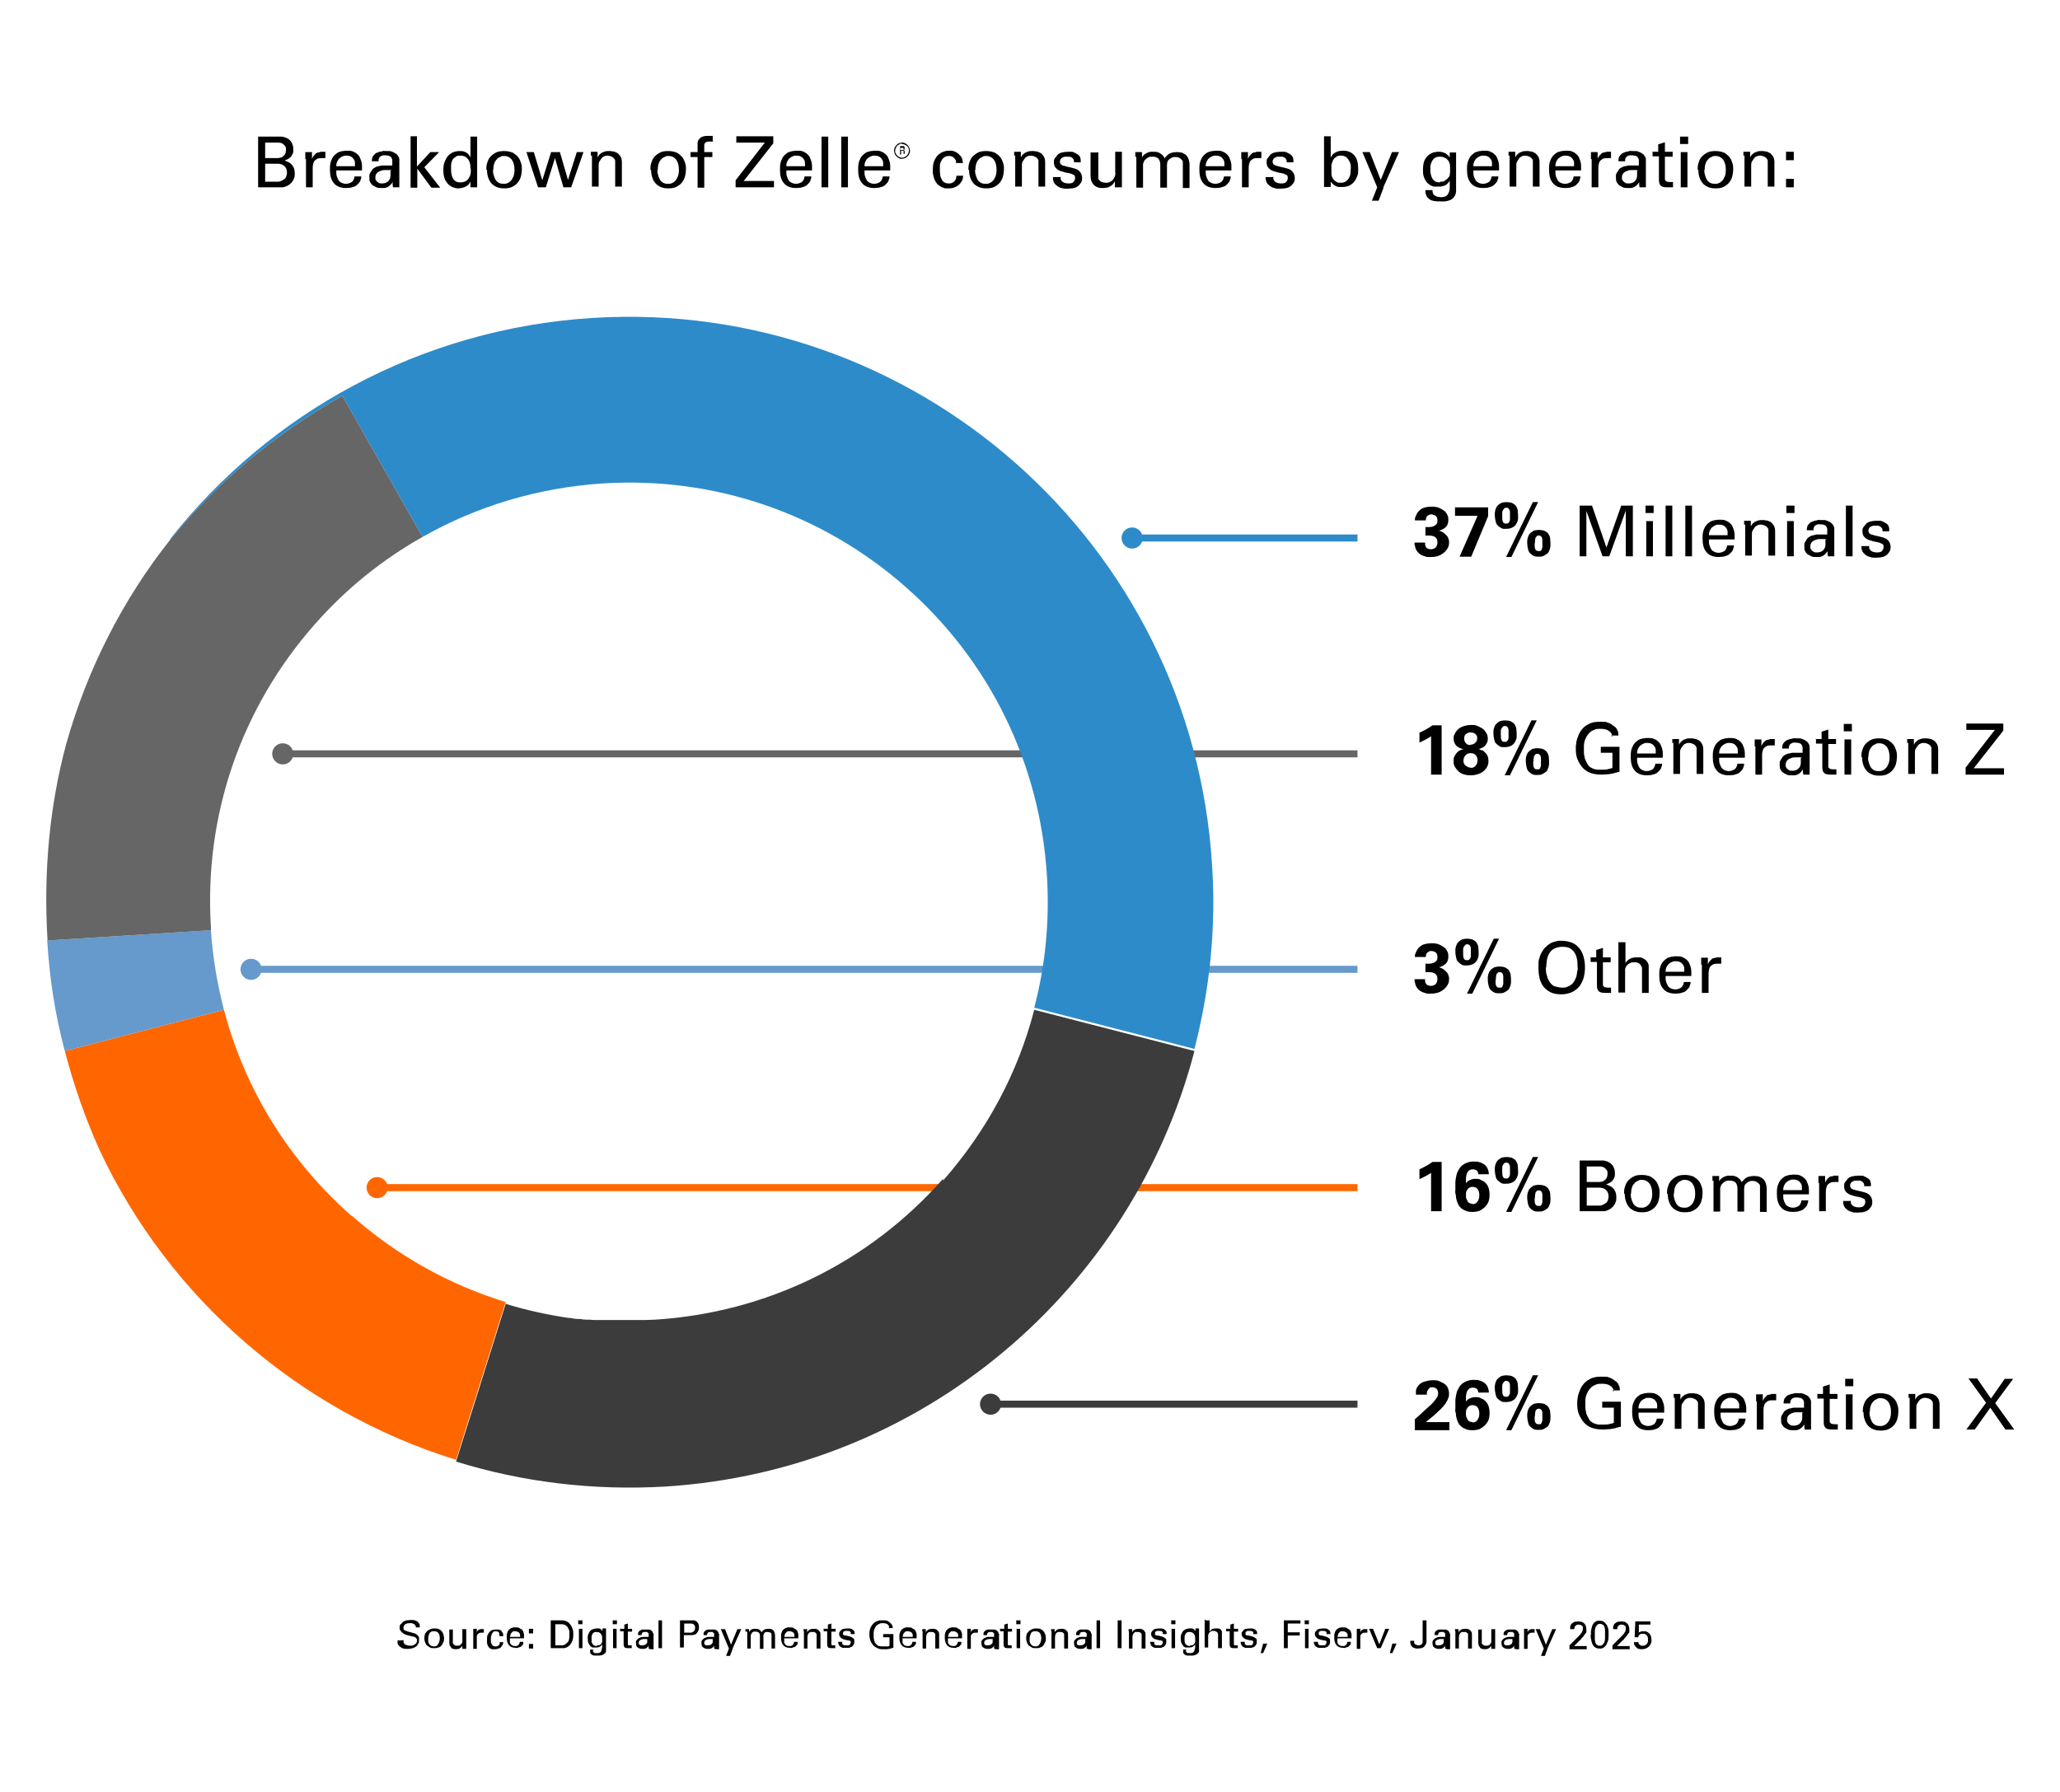 <?xml version="1.0" encoding="UTF-8"?>
<svg id="Layer_1" xmlns="http://www.w3.org/2000/svg" version="1.1" viewBox="0 0 585 508.9">
  <!-- Generator: Adobe Illustrator 29.5.1, SVG Export Plug-In . SVG Version: 2.1.0 Build 141)  -->
  <defs>
    <style>
      .st0 {
        fill: #3c3c3c;
      }

      .st1 {
        fill: #69c;
      }

      .st2 {
        stroke: #2e8bc9;
      }

      .st2, .st3, .st4, .st5, .st6 {
        fill: none;
        stroke-miterlimit: 10;
        stroke-width: 2px;
      }

      .st7 {
        fill: #2e8bc9;
      }

      .st3 {
        stroke: #666;
      }

      .st4 {
        stroke: #f60;
      }

      .st8 {
        fill: #f60;
      }

      .st9 {
        fill: #666;
      }

      .st5 {
        stroke: #3c3c3c;
      }

      .st6 {
        stroke: #69c;
      }
    </style>
  </defs>
  <line class="st6" x1="71.3" y1="275.3" x2="385.5" y2="275.3"/>
  <line class="st2" x1="321.5" y1="152.8" x2="385.5" y2="152.8"/>
  <line class="st3" x1="80.3" y1="214.1" x2="385.5" y2="214.1"/>
  <line class="st4" x1="107.1" y1="337.3" x2="385.5" y2="337.3"/>
  <line class="st5" x1="281.3" y1="398.8" x2="385.5" y2="398.8"/>
  <circle class="st7" cx="321.5" cy="152.8" r="3"/>
  <circle class="st8" cx="107.1" cy="337.3" r="3"/>
  <circle class="st0" cx="281.3" cy="398.8" r="3"/>
  <circle class="st9" cx="80.3" cy="214.1" r="3"/>
  <circle class="st1" cx="71.3" cy="275.3" r="3"/>
  <g>
    <path class="st7" d="M48.4,153.2c13-16,29.3-29.7,48.8-40.8l22.8,40.1c15.5-8.8,32.9-14,51.2-15.2,31.7-2,62.3,8.5,86.1,29.5,23.8,21,38,50.1,40,81.8.8,12.9-.4,25.5-3.6,37.6l45.5,11.7c4.3-16.6,6.2-34.2,5-52.3-5.7-91.5-84.5-161-176-155.3-49,3.1-91.7,27.1-119.9,62.8Z"/>
    <path class="st0" d="M267.8,334.8c-21,23.8-50.1,38-81.8,40-1,0-1.9.1-2.8.1-.3,0-.7,0-1,0-.6,0-1.2,0-1.8,0-.4,0-.8,0-1.2,0-.5,0-1.1,0-1.6,0-.5,0-.9,0-1.4,0-.5,0-.9,0-1.4,0-.5,0-1,0-1.5,0-.4,0-.9,0-1.3,0-.5,0-1.1,0-1.6,0-.4,0-.8,0-1.2,0-.6,0-1.1,0-1.7-.1-.3,0-.7,0-1,0-.6,0-1.2-.1-1.8-.2-.3,0-.5,0-.8,0-.7,0-1.3-.2-2-.3-.2,0-.3,0-.5,0-6-.9-12-2.2-17.8-4l-8.5,27.1-5.6,17.7c18.7,5.8,38.7,8.3,59.4,7.1,73.4-4.6,132.7-56.2,150.3-123.7l-45.5-11.7c-4.6,17.8-13.4,34.3-25.9,48.5Z"/>
    <path class="st8" d="M99.8,345.3c-17.8-15.7-30.3-36-36.2-58.5l-45.2,11.7c2.6,9.9,5.9,19.3,9.9,28.2,19.8,42.1,56.7,74.1,101.2,87.9l14.1-44.8c-16-4.9-30.9-13.2-43.8-24.6Z"/>
    <path class="st1" d="M13.4,267.1c.7,11,2.2,20.8,5,31.4l45.2-11.7c-1.9-7.3-3.2-14.9-3.7-22.6l-46.5,2.9Z"/>
    <path class="st9" d="M59.9,264.2c0-.3,0-.5,0-.8-2-31.7,8.5-62.3,29.5-86.1,8.9-10.1,19.2-18.4,30.6-24.8l-22.8-40.1c-19.5,11.1-35.8,24.8-48.8,40.8-13.5,17-23.6,36.8-29.6,58.1-4.7,17.5-6.5,36.2-5.3,55.8l46.5-2.9Z"/>
  </g>
  <g>
    <path d="M404.7,154.2c0,.1,0,.3,0,.5,0,.2.1.4.2.6s.3.4.5.5.6.2,1,.2,1-.2,1.3-.5c.3-.4.5-.8.5-1.4s-.1-.9-.3-1.2c-.2-.3-.5-.5-.8-.6-.3-.1-.7-.2-1.1-.2-.4,0-.8,0-1.2,0v-2.4c.3,0,.7,0,1.1,0,.4,0,.8-.1,1.1-.2.3-.1.6-.3.9-.6s.3-.7.3-1.2-.2-1-.5-1.2-.7-.4-1.2-.4-.4,0-.6.1-.4.2-.5.3-.3.3-.4.5c0,.2-.1.5-.1.8h-3.1c0-.3,0-.7.2-1.1s.3-.8.7-1.3c.5-.6,1-1,1.7-1.2s1.4-.3,2.2-.3,1.6.1,2.2.4c.6.3,1.1.6,1.5.9.4.4.6.8.8,1.2.2.4.2.9.2,1.2,0,.6-.1,1.1-.3,1.5-.2.4-.5.7-.8.9-.3.2-.6.4-.9.5-.3.1-.5.2-.7.2.2,0,.5.2.8.3.3.1.6.3.9.6.2.2.4.4.6.6s.3.5.4.7c0,.2.1.4.2.6,0,.2,0,.4,0,.6,0,.6-.1,1.1-.4,1.6s-.6.9-1.1,1.3c-.5.4-1,.7-1.6.9-.6.2-1.3.3-2,.3s-.5,0-.8,0-.6,0-.9-.2c-.3,0-.6-.2-.9-.3-.3-.1-.5-.3-.8-.5-.3-.3-.5-.5-.7-.8-.2-.3-.3-.6-.4-.9,0-.3-.1-.6-.2-.8,0-.2,0-.4,0-.6h3Z"/>
    <path d="M413.1,144.1h9.5v2.5l-4.8,11.5h-3.3l5.1-11.6h-6.4v-2.3Z"/>
    <path d="M424.5,146.6c0-.2,0-.4,0-.7,0-.3,0-.5.1-.8,0-.3.2-.6.3-.9.1-.3.3-.5.6-.8.2-.2.6-.4.9-.6.4-.1.9-.2,1.4-.2s1.3.1,1.7.3.8.5,1,.8c.2.3.4.7.5,1.2,0,.4.1.9.1,1.4s0,.6,0,1c0,.4-.2.9-.4,1.3-.2.4-.5.8-1,1.1-.5.3-1.1.5-2,.5s-1.1,0-1.5-.3c-.4-.2-.7-.5-1-.8s-.4-.7-.5-1.2-.2-1-.2-1.5ZM426.6,146.5c0,.8,0,1.3.2,1.7.2.4.4.5.9.5s.3,0,.5-.1c.1,0,.3-.2.4-.4.1-.2.2-.4.2-.7,0-.3,0-.7,0-1.2s0-.4,0-.7c0-.2,0-.5-.1-.7s-.2-.4-.3-.5c-.1-.1-.3-.2-.6-.2s-.5,0-.7.3c-.2.2-.3.4-.4.6s-.1.5-.1.7c0,.3,0,.5,0,.6ZM436.8,142.6l-7.6,15.6h-1.5l7.6-15.6h1.5ZM433.7,154.4c0-.2,0-.4,0-.6,0-.3,0-.5.1-.8,0-.3.2-.6.3-.9.1-.3.3-.5.6-.8.2-.2.6-.4.9-.6.4-.1.9-.2,1.4-.2s1.3.1,1.7.3.8.5,1,.8c.2.3.4.7.5,1.2,0,.4.1.9.1,1.4s0,.4,0,.6c0,.3,0,.5-.1.8,0,.3-.2.6-.3.9s-.3.6-.6.8c-.3.2-.6.4-1,.6s-.9.2-1.4.2-1.1,0-1.5-.3c-.4-.2-.7-.5-1-.8-.3-.3-.4-.8-.5-1.2-.1-.5-.2-1-.2-1.5ZM435.8,154.3c0,.8,0,1.3.2,1.7.2.4.5.5.9.5s.3,0,.5,0c.1,0,.3-.2.4-.4,0-.2.2-.4.2-.7,0-.3,0-.7,0-1.2s0-.4,0-.7c0-.2,0-.5-.1-.7,0-.2-.2-.4-.3-.5-.1-.1-.3-.2-.6-.2s-.5,0-.7.3c-.2.2-.3.4-.3.6s-.1.5-.1.7c0,.2,0,.4,0,.6Z"/>
    <path d="M448.6,143.6h3.5l4.1,11.9,4.2-11.9h3.3v14.4h-2v-13l-4.7,13h-1.9l-4.6-12.9v12.9h-1.9v-14.4Z"/>
    <path d="M467.3,143.6h2.3v2.1h-2.3v-2.1ZM467.5,148h1.9v10h-1.9v-10Z"/>
    <path d="M473,143.6h1.9v14.4h-1.9v-14.4Z"/>
    <path d="M478.6,143.6h1.9v14.4h-1.9v-14.4Z"/>
    <path d="M485.3,153.3c0,.5,0,1,.1,1.4.1.4.3.8.5,1.2s.5.6.9.8c.4.2.8.3,1.3.3s1.1-.2,1.6-.5c.4-.3.7-.9.8-1.6h1.9c0,.3,0,.6-.2.9,0,.4-.3.8-.7,1.2-.1.1-.3.3-.4.4s-.4.3-.7.4c-.3.1-.6.2-1,.3-.4,0-.8.1-1.3.1-1.6,0-2.8-.5-3.5-1.4-.8-.9-1.1-2.2-1.1-3.8s.1-1.9.4-2.7c.3-.8.8-1.5,1.6-2,.2-.2.5-.3.8-.4.3,0,.5-.2.8-.2.2,0,.5,0,.7-.1.2,0,.4,0,.5,0,.7,0,1.4,0,1.9.3.5.2.9.5,1.2.8.3.3.6.7.7,1.1.2.4.3.8.4,1.2s.1.8.1,1.2v1h-7.2ZM490.6,152c0-.2,0-.5,0-.9s-.1-.7-.3-1c-.2-.3-.4-.6-.8-.8-.3-.2-.8-.3-1.4-.3s-.6,0-.9.2c-.3,0-.6.3-.9.5s-.5.5-.7.9c-.2.4-.3.8-.3,1.4h5.2Z"/>
    <path d="M495.3,149.1v-1.2s1.9,0,1.9,0v1.6c0-.1.2-.3.3-.5s.3-.4.6-.6c.2-.2.6-.4,1-.5.4-.2.9-.2,1.4-.2s.5,0,1,.1c.4,0,.8.2,1.2.4.4.2.7.6,1,1,.3.5.4,1.1.4,1.8v6.8h-1.9v-6.4c0-.3,0-.6,0-.9,0-.3-.2-.6-.4-.8-.2-.2-.5-.4-.8-.5-.3-.1-.6-.2-.9-.2s-.7,0-1,.2c-.3.1-.6.3-.8.6-.2.3-.4.6-.6.9s-.2.8-.2,1.3v5.8h-1.9v-8.9Z"/>
    <path d="M507.3,143.6h2.3v2.1h-2.3v-2.1ZM507.5,148h1.9v10h-1.9v-10Z"/>
    <path d="M519.1,158c0-.3-.1-.5-.1-.7,0-.2,0-.5,0-.8-.2.4-.5.7-.8,1-.3.2-.5.4-.8.5-.3.1-.5.2-.8.2-.3,0-.5,0-.7,0-.6,0-1.1,0-1.5-.2-.4-.2-.8-.4-1.1-.6s-.5-.6-.7-.9c-.2-.4-.2-.7-.2-1.2s0-.4,0-.7c0-.3.1-.5.3-.8s.3-.5.5-.8.5-.5.9-.7c.3-.1.6-.3.9-.3.3,0,.6-.2,1-.2s.6,0,.9,0c.3,0,.5,0,.7,0s.5,0,.6,0c.2,0,.4,0,.7,0,0-.3,0-.6,0-.8,0-.2,0-.4,0-.6,0-.2,0-.3-.1-.5,0-.1-.1-.3-.2-.4-.2-.3-.5-.4-.8-.5-.4,0-.7-.1-.9-.1-.5,0-.9,0-1.1.2-.3.1-.5.3-.6.5-.1.2-.2.4-.2.6s0,.3,0,.4h-1.9c0-.3,0-.6.1-.9,0-.3.3-.7.6-1,.2-.2.4-.4.7-.5s.5-.2.8-.3c.3,0,.6-.1.9-.2s.6,0,.8,0,.7,0,1.1,0c.4,0,.7.2,1,.3.3.1.6.3.9.5.3.2.4.4.6.7.2.3.3.6.3.8,0,.2,0,.5,0,.7v4.8c0,0,0,.1,0,.3,0,.2,0,.4,0,.6s0,.5,0,.8c0,.3,0,.5,0,.8h-1.7ZM518.9,153.1c-.2,0-.3,0-.5,0s-.4,0-.6,0-.5,0-.9,0c-.4,0-.8,0-1.2.2-.4.1-.8.3-1.1.6s-.5.7-.5,1.2,0,.3,0,.5c0,.2.2.4.3.6s.4.3.6.5.6.2,1,.2c1,0,1.7-.4,2.1-1.1.1-.2.2-.3.2-.5,0-.2.1-.3.1-.5,0-.2,0-.4,0-.7,0-.3,0-.6,0-.9Z"/>
    <path d="M524.2,143.6h1.9v14.4h-1.9v-14.4Z"/>
    <path d="M530.8,155c0,.2,0,.4,0,.6,0,.2.2.4.3.6s.4.3.7.5c.3.1.7.2,1.1.2s.7,0,1-.1c.3,0,.5-.3.7-.5.2-.3.3-.6.3-.9s0-.4-.1-.6c0-.2-.2-.3-.4-.4-.2,0-.4-.2-.7-.3-.3,0-.6-.2-1-.2-.5-.1-1-.2-1.5-.4-.5-.1-.9-.3-1.2-.5-.3-.2-.6-.5-.8-.8-.2-.3-.3-.8-.3-1.3s0-.9.3-1.2.5-.7.8-1c.3-.3.8-.5,1.2-.6.5-.1,1-.2,1.6-.2s.7,0,1,0c.4,0,.7.1,1,.3.3.1.6.3.9.5s.5.4.6.7c.1.3.2.5.2.8,0,.2,0,.5,0,.7h-1.9c0-.4,0-.7-.2-.9-.1-.2-.3-.4-.5-.5-.2-.1-.4-.2-.7-.2-.2,0-.4,0-.6,0s-.2,0-.4,0c-.2,0-.5,0-.7.2-.2,0-.5.2-.6.4-.2.2-.3.5-.3.8s0,.4.2.6c0,.2.2.3.4.4.1,0,.3.2.5.2.2,0,.3,0,.4.1.7.2,1.3.3,1.7.4s.8.2,1.1.3c.3.1.5.2.7.3.2.1.3.2.5.4.3.3.5.6.6.9.1.3.2.7.2,1,0,.6-.1,1.1-.4,1.5s-.6.8-1,1c-.4.3-.9.4-1.4.5-.5,0-1,.1-1.5.1s-1,0-1.5-.2c-.5-.1-.9-.3-1.3-.6-.4-.3-.7-.6-.9-1-.2-.4-.3-.9-.3-1.5h2Z"/>
    <path d="M403.1,208.1c1.3-.6,2.6-1.3,3.7-2.1h2.6v14h-3v-10.9c-.3.2-.7.5-1.3.8-.6.3-1.2.6-2,1v-2.8Z"/>
    <path d="M415.4,212.7c-.2,0-.4-.1-.7-.2s-.6-.3-.9-.5c-.3-.2-.5-.5-.7-.9-.2-.4-.3-.8-.3-1.3s0-.9.3-1.3c.2-.5.5-.9.9-1.3s.9-.7,1.5-.9c.6-.2,1.3-.4,2.2-.4s1.3,0,1.9.3,1.1.5,1.5.8.7.7,1,1.2.4,1,.4,1.5,0,.8-.2,1.2-.4.7-.6.9c-.3.3-.5.5-.9.6-.3.2-.7.3-1,.3.1,0,.3,0,.5.2s.4.1.6.2c.2,0,.4.2.6.4.2.2.4.4.6.6.2.3.4.7.5,1,0,.3.1.7.1,1,0,.6-.1,1.2-.4,1.7s-.6.9-1.1,1.3-1,.6-1.6.8c-.6.2-1.3.3-2,.3s-1.4-.1-2-.3c-.6-.2-1.1-.5-1.5-.9-.4-.4-.7-.8-1-1.3s-.3-1-.3-1.6,0-1,.3-1.4c.2-.4.4-.7.7-1,.3-.3.7-.6,1-.7.3-.1.6-.2.9-.3ZM417.6,218.1c.2,0,.4,0,.7-.1s.4-.2.6-.4.4-.4.5-.7c.1-.3.2-.6.2-1,0-.6-.2-1.1-.6-1.5-.4-.4-.9-.5-1.4-.5s-1.1.2-1.4.6c-.4.4-.6.9-.6,1.5s0,.7.2.9c.1.3.3.5.5.6s.4.3.7.4.5.1.7.1ZM417.6,211.5c.5,0,1-.2,1.3-.5.4-.3.6-.8.6-1.3s0-.5-.2-.8c-.1-.2-.2-.4-.4-.5-.2-.1-.4-.3-.6-.3-.2,0-.5-.1-.7-.1-.5,0-.9.2-1.3.5-.4.3-.5.7-.5,1.3s.2.9.5,1.3c.3.4.8.5,1.3.5Z"/>
    <path d="M424.1,208.6c0-.2,0-.4,0-.7,0-.3,0-.5.1-.8,0-.3.2-.6.3-.9.1-.3.3-.5.6-.8.2-.2.6-.4.9-.6.4-.1.9-.2,1.4-.2s1.3.1,1.7.3.8.5,1,.8c.2.3.4.7.5,1.2,0,.4.1.9.1,1.4s0,.6,0,1c0,.4-.2.9-.4,1.3-.2.4-.5.8-1,1.1-.5.3-1.1.5-2,.5s-1.1,0-1.5-.3c-.4-.2-.7-.5-1-.8s-.4-.7-.5-1.2-.2-1-.2-1.5ZM426.2,208.5c0,.8,0,1.3.2,1.7.2.4.4.5.9.5s.3,0,.5-.1c.1,0,.3-.2.4-.4.1-.2.2-.4.2-.7,0-.3,0-.7,0-1.2s0-.4,0-.7c0-.2,0-.5-.1-.7s-.2-.4-.3-.5c-.1-.1-.3-.2-.6-.2s-.5,0-.7.3c-.2.2-.3.4-.4.6s-.1.5-.1.7c0,.3,0,.5,0,.6ZM436.4,204.6l-7.6,15.6h-1.5l7.6-15.6h1.5ZM433.3,216.4c0-.2,0-.4,0-.6,0-.3,0-.5.1-.8,0-.3.2-.6.3-.9.1-.3.3-.5.6-.8.2-.2.6-.4.9-.6.4-.1.9-.2,1.4-.2s1.3.1,1.7.3.8.5,1,.8c.2.3.4.7.5,1.2,0,.4.1.9.1,1.4s0,.4,0,.6c0,.3,0,.5-.1.8,0,.3-.2.6-.3.9s-.3.6-.6.8c-.3.2-.6.4-1,.6s-.9.2-1.4.2-1.1,0-1.5-.3c-.4-.2-.7-.5-1-.8-.3-.3-.4-.8-.5-1.2-.1-.5-.2-1-.2-1.5ZM435.4,216.3c0,.8,0,1.3.2,1.7.2.4.5.5.9.5s.3,0,.5,0c.1,0,.3-.2.4-.4,0-.2.2-.4.2-.7,0-.3,0-.7,0-1.2s0-.4,0-.7c0-.2,0-.5-.1-.7,0-.2-.2-.4-.3-.5-.1-.1-.3-.2-.6-.2s-.5,0-.7.3c-.2.2-.3.4-.3.6s-.1.5-.1.7c0,.2,0,.4,0,.6Z"/>
    <path d="M457.9,209.2c-.1-.7-.4-1.2-1-1.6-.5-.4-1.3-.6-2.3-.6s-1.3,0-1.9.3c-.6.2-1,.5-1.4.9-.3.3-.6.7-.8,1.1-.2.4-.4.8-.5,1.2-.1.4-.2.8-.2,1.2,0,.4,0,.8,0,1.1s0,.7,0,1c0,.4.1.8.2,1.2,0,.4.2.8.4,1.2.2.4.4.8.6,1.1.2.3.5.5.8.7.3.2.6.3.9.4.3.1.7.2,1,.2.4,0,.7,0,1.1,0,.8,0,1.5,0,2-.2.5-.1.9-.2,1.1-.3v-4.3h-3.3v-1.7h5.3v7.1c-.2,0-.5.1-.8.2-.3,0-.7.2-1.1.3-.4,0-.9.2-1.5.2-.5,0-1.1.1-1.7.1-1.3,0-2.4-.2-3.2-.5-.8-.3-1.5-.8-2-1.3-.7-.7-1.2-1.6-1.6-2.5s-.5-2-.5-3,0-.8.1-1.4c0-.6.2-1.2.4-1.8.2-.6.5-1.3.9-1.9s1-1.2,1.6-1.6c.4-.2.7-.4,1.1-.6.4-.1.8-.2,1.1-.3.4,0,.7-.1,1-.1.3,0,.6,0,.7,0,.3,0,.6,0,1,0,.4,0,.7,0,1.1.2.4.1.8.3,1.1.5s.7.5,1.1.8c.2.2.4.4.5.7.1.2.2.4.3.6,0,.2.1.4.1.6,0,.2,0,.3,0,.5h-2.2Z"/>
    <path d="M464.9,215.3c0,.5,0,1,.1,1.4.1.4.3.8.5,1.2s.5.6.9.8c.4.2.8.3,1.3.3s1.1-.2,1.6-.5c.4-.3.7-.9.8-1.6h1.9c0,.3,0,.6-.2.9,0,.4-.3.8-.7,1.2-.1.1-.3.3-.4.4s-.4.3-.7.4c-.3.1-.6.2-1,.3-.4,0-.8.1-1.3.1-1.6,0-2.8-.5-3.5-1.4-.8-.9-1.1-2.2-1.1-3.8s.1-1.9.4-2.7c.3-.8.8-1.5,1.6-2,.2-.2.5-.3.8-.4.3,0,.5-.2.8-.2.2,0,.5,0,.7-.1.2,0,.4,0,.5,0,.7,0,1.4,0,1.9.3.5.2.9.5,1.2.8.3.3.6.7.7,1.1.2.4.3.8.4,1.2s.1.8.1,1.2v1h-7.2ZM470.2,214c0-.2,0-.5,0-.9s-.1-.7-.3-1c-.2-.3-.4-.6-.8-.8-.3-.2-.8-.3-1.4-.3s-.6,0-.9.2c-.3,0-.6.3-.9.5s-.5.5-.7.9c-.2.4-.3.8-.3,1.4h5.2Z"/>
    <path d="M474.9,211.1v-1.2s1.9,0,1.9,0v1.6c0-.1.2-.3.3-.5s.3-.4.6-.6c.2-.2.6-.4,1-.5.4-.2.9-.2,1.4-.2s.5,0,1,.1c.4,0,.8.2,1.2.4.4.2.7.6,1,1,.3.5.4,1.1.4,1.8v6.8h-1.9v-6.4c0-.3,0-.6,0-.9,0-.3-.2-.6-.4-.8-.2-.2-.5-.4-.8-.5-.3-.1-.6-.2-.9-.2s-.7,0-1,.2c-.3.1-.6.3-.8.6-.2.3-.4.6-.6.9s-.2.8-.2,1.3v5.8h-1.9v-8.9Z"/>
    <path d="M488.2,215.3c0,.5,0,1,.1,1.4.1.4.3.8.5,1.2s.5.6.9.8c.4.2.8.3,1.3.3s1.1-.2,1.6-.5c.4-.3.7-.9.8-1.6h1.9c0,.3,0,.6-.2.9,0,.4-.3.8-.7,1.2-.1.1-.3.3-.4.4s-.4.3-.7.4c-.3.1-.6.2-1,.3-.4,0-.8.1-1.3.1-1.6,0-2.8-.5-3.5-1.4-.8-.9-1.1-2.2-1.1-3.8s.1-1.9.4-2.7c.3-.8.8-1.5,1.6-2,.2-.2.5-.3.8-.4.3,0,.5-.2.8-.2.2,0,.5,0,.7-.1.2,0,.4,0,.5,0,.7,0,1.4,0,1.9.3.5.2.9.5,1.2.8.3.3.6.7.7,1.1.2.4.3.8.4,1.2s.1.8.1,1.2v1h-7.2ZM493.5,214c0-.2,0-.5,0-.9s-.1-.7-.3-1c-.2-.3-.4-.6-.8-.8-.3-.2-.8-.3-1.4-.3s-.6,0-.9.2c-.3,0-.6.3-.9.5s-.5.5-.7.9c-.2.4-.3.8-.3,1.4h5.2Z"/>
    <path d="M498.3,212c0-.3,0-.7,0-1,0-.3,0-.7,0-1h1.9v1.9c.1-.3.3-.6.5-.9.2-.2.4-.4.6-.6.2-.2.5-.3.7-.3s.5-.1.7-.2c.3,0,.5,0,.7,0s.4,0,.6,0v1.8c0,0-.2,0-.4,0,0,0-.1,0-.2,0h-.3c-.6,0-1,0-1.4.2-.4.2-.6.4-.8.6s-.3.6-.4,1-.1.8-.1,1.2v5.3h-1.9v-8Z"/>
    <path d="M512.1,220c0-.3-.1-.5-.1-.7,0-.2,0-.5,0-.8-.2.4-.5.7-.8,1-.3.2-.5.4-.8.5-.3.1-.5.2-.8.2-.3,0-.5,0-.7,0-.6,0-1.1,0-1.5-.2-.4-.2-.8-.4-1.1-.6s-.5-.6-.7-.9c-.2-.4-.2-.7-.2-1.2s0-.4,0-.7c0-.3.1-.5.3-.8s.3-.5.5-.8.5-.5.9-.7c.3-.1.6-.3.9-.3.3,0,.6-.2,1-.2s.6,0,.9,0c.3,0,.5,0,.7,0s.5,0,.6,0c.2,0,.4,0,.7,0,0-.3,0-.6,0-.8,0-.2,0-.4,0-.6,0-.2,0-.3-.1-.5,0-.1-.1-.3-.2-.4-.2-.3-.5-.4-.8-.5-.4,0-.7-.1-.9-.1-.5,0-.9,0-1.1.2-.3.1-.5.3-.6.5-.1.2-.2.4-.2.6s0,.3,0,.4h-1.9c0-.3,0-.6.1-.9,0-.3.3-.7.6-1,.2-.2.4-.4.7-.5s.5-.2.8-.3c.3,0,.6-.1.9-.2s.6,0,.8,0,.7,0,1.1,0c.4,0,.7.2,1,.3.3.1.6.3.9.5.3.2.4.4.6.7.2.3.3.6.3.8,0,.2,0,.5,0,.7v4.8c0,0,0,.1,0,.3,0,.2,0,.4,0,.6s0,.5,0,.8c0,.3,0,.5,0,.8h-1.7ZM511.9,215.1c-.2,0-.3,0-.5,0s-.4,0-.6,0-.5,0-.9,0c-.4,0-.8,0-1.2.2-.4.1-.8.3-1.1.6s-.5.7-.5,1.2,0,.3,0,.5c0,.2.2.4.3.6s.4.3.6.5.6.2,1,.2c1,0,1.7-.4,2.1-1.1.1-.2.2-.3.2-.5,0-.2.1-.3.1-.5,0-.2,0-.4,0-.7,0-.3,0-.6,0-.9Z"/>
    <path d="M515.5,209.9h1.8v-2.1l1.9-.6v2.7h2.2v1.4h-2.2v6c0,.1,0,.3,0,.4s0,.3.2.4c0,.1.2.2.4.3.2,0,.4.1.8.1s.4,0,.5,0c.2,0,.3,0,.4,0v1.5c-.2,0-.4,0-.6,0-.3,0-.6,0-.9,0-.9,0-1.5-.1-1.9-.4-.4-.3-.6-.9-.6-1.7v-6.7h-1.8v-1.4Z"/>
    <path d="M523.6,205.6h2.3v2.1h-2.3v-2.1ZM523.8,210h1.9v10h-1.9v-10Z"/>
    <path d="M528.6,215.1c0-.6,0-1.2.2-1.9.2-.6.4-1.2.8-1.7.4-.5.9-.9,1.6-1.3s1.5-.5,2.5-.5,1.8.2,2.5.5c.6.4,1.1.8,1.5,1.3.4.5.6,1.1.8,1.7s.2,1.2.2,1.7-.1,1.4-.3,2.1c-.2.7-.5,1.2-.9,1.7-.4.5-1,.9-1.6,1.2-.6.3-1.4.4-2.2.4s-1.5-.1-2.2-.4c-.6-.3-1.1-.6-1.5-1.1-.4-.5-.7-1-.9-1.7-.2-.6-.3-1.3-.3-2.1ZM530.5,215c0,.5,0,1,.2,1.5.1.5.3.9.5,1.3.2.4.6.7.9.9.4.2.8.3,1.4.3s.7,0,1.1-.2c.4-.1.7-.4,1-.7.3-.3.5-.7.7-1.2.2-.5.3-1.1.3-1.9,0-1.3-.3-2.2-.8-2.9-.5-.6-1.2-1-2.1-1s-.6,0-1,.2-.7.3-1,.6c-.3.3-.6.7-.8,1.2s-.3,1.2-.3,1.9Z"/>
    <path d="M541.6,211.1v-1.2s1.9,0,1.9,0v1.6c0-.1.2-.3.3-.5s.3-.4.6-.6c.2-.2.6-.4,1-.5.4-.2.9-.2,1.4-.2s.5,0,1,.1c.4,0,.8.2,1.2.4.4.2.7.6,1,1,.3.5.4,1.1.4,1.8v6.8h-1.9v-6.4c0-.3,0-.6,0-.9,0-.3-.2-.6-.4-.8-.2-.2-.5-.4-.8-.5-.3-.1-.6-.2-.9-.2s-.7,0-1,.2c-.3.1-.6.3-.8.6-.2.3-.4.6-.6.9s-.2.8-.2,1.3v5.8h-1.9v-8.9Z"/>
    <path d="M558.2,218l8.3-10.7h-8.1v-1.8h10.5v2l-8.4,10.7h8.6v1.8h-10.9v-2Z"/>
    <path d="M404.7,278.2c0,.1,0,.3,0,.5,0,.2.1.4.2.6s.3.4.5.5.6.2,1,.2,1-.2,1.3-.5c.3-.4.5-.8.5-1.4s-.1-.9-.3-1.2c-.2-.3-.5-.5-.8-.6-.3-.1-.7-.2-1.1-.2-.4,0-.8,0-1.2,0v-2.4c.3,0,.7,0,1.1,0,.4,0,.8-.1,1.1-.2.3-.1.6-.3.9-.6s.3-.7.3-1.2-.2-1-.5-1.2-.7-.4-1.2-.4-.4,0-.6.1-.4.2-.5.3-.3.3-.4.5c0,.2-.1.5-.1.8h-3.1c0-.3,0-.7.2-1.1s.3-.8.7-1.3c.5-.6,1-1,1.7-1.2s1.4-.3,2.2-.3,1.6.1,2.2.4c.6.3,1.1.6,1.5.9.4.4.6.8.8,1.2.2.4.2.9.2,1.2,0,.6-.1,1.1-.3,1.5-.2.4-.5.7-.8.9-.3.2-.6.4-.9.5-.3.1-.5.2-.7.2.2,0,.5.2.8.3.3.1.6.3.9.6.2.2.4.4.6.6s.3.5.4.7c0,.2.1.4.2.6,0,.2,0,.4,0,.6,0,.6-.1,1.1-.4,1.6s-.6.9-1.1,1.3c-.5.4-1,.7-1.6.9-.6.2-1.3.3-2,.3s-.5,0-.8,0-.6,0-.9-.2c-.3,0-.6-.2-.9-.3-.3-.1-.5-.3-.8-.5-.3-.3-.5-.5-.7-.8-.2-.3-.3-.6-.4-.9,0-.3-.1-.6-.2-.8,0-.2,0-.4,0-.6h3Z"/>
    <path d="M413.3,270.6c0-.2,0-.4,0-.7,0-.3,0-.5.1-.8,0-.3.2-.6.3-.9.1-.3.3-.5.6-.8.2-.2.6-.4.9-.6.4-.1.9-.2,1.4-.2s1.3.1,1.7.3.8.5,1,.8c.2.3.4.7.5,1.2,0,.4.1.9.1,1.4s0,.6,0,1c0,.4-.2.9-.4,1.3-.2.4-.5.8-1,1.1-.5.3-1.1.5-2,.5s-1.1,0-1.5-.3c-.4-.2-.7-.5-1-.8s-.4-.7-.5-1.2-.2-1-.2-1.5ZM415.5,270.5c0,.8,0,1.3.2,1.7.2.4.4.5.9.5s.3,0,.5-.1c.1,0,.3-.2.4-.4.1-.2.2-.4.2-.7,0-.3,0-.7,0-1.2s0-.4,0-.7c0-.2,0-.5-.1-.7s-.2-.4-.3-.5c-.1-.1-.3-.2-.6-.2s-.5,0-.7.3c-.2.2-.3.4-.4.6s-.1.5-.1.7c0,.3,0,.5,0,.6ZM425.7,266.6l-7.6,15.6h-1.5l7.6-15.6h1.5ZM422.5,278.4c0-.2,0-.4,0-.6,0-.3,0-.5.1-.8,0-.3.2-.6.3-.9.1-.3.3-.5.6-.8.2-.2.6-.4.9-.6.4-.1.9-.2,1.4-.2s1.3.1,1.7.3.8.5,1,.8c.2.3.4.7.5,1.2,0,.4.1.9.1,1.4s0,.4,0,.6c0,.3,0,.5-.1.8,0,.3-.2.6-.3.9s-.3.6-.6.8c-.3.2-.6.4-1,.6s-.9.2-1.4.2-1.1,0-1.5-.3c-.4-.2-.7-.5-1-.8-.3-.3-.4-.8-.5-1.2-.1-.5-.2-1-.2-1.5ZM424.7,278.3c0,.8,0,1.3.2,1.7.2.4.5.5.9.5s.3,0,.5,0c.1,0,.3-.2.4-.4,0-.2.2-.4.2-.7,0-.3,0-.7,0-1.2s0-.4,0-.7c0-.2,0-.5-.1-.7,0-.2-.2-.4-.3-.5-.1-.1-.3-.2-.6-.2s-.5,0-.7.3c-.2.2-.3.4-.3.6s-.1.5-.1.7c0,.2,0,.4,0,.6Z"/>
    <path d="M436.9,274.9c0-.4,0-.9,0-1.4,0-.5.1-1,.3-1.5.1-.5.3-1,.6-1.5s.6-1,1-1.4c.4-.4.8-.7,1.2-1,.4-.3.8-.4,1.3-.6.4-.1.8-.2,1.2-.3.4,0,.8,0,1.1,0,1,0,1.9.2,2.7.5.8.3,1.5.8,2,1.4.6.6,1,1.4,1.3,2.3s.5,2,.5,3.2-.1,1.9-.3,2.8c-.2.9-.6,1.7-1.1,2.5-.5.7-1.2,1.3-2.1,1.8-.9.4-1.9.7-3.2.7s-2.3-.2-3.1-.6c-.8-.4-1.5-1-2-1.6-.5-.7-.9-1.5-1.1-2.4-.2-.9-.3-1.8-.3-2.8ZM439,274.7c0,.8,0,1.6.3,2.4.2.8.5,1.5,1,2.1.4.5.9.9,1.5,1s1.1.3,1.7.3,1.2,0,1.7-.3c.6-.2,1-.5,1.5-1,.3-.4.5-.8.7-1.2.2-.4.3-.9.4-1.3,0-.4.1-.9.2-1.2s0-.7,0-.9c0-.8,0-1.6-.2-2.3-.1-.7-.4-1.3-.7-1.8-.3-.5-.8-.9-1.3-1.2-.6-.3-1.3-.4-2.1-.4s-1.7.2-2.3.5c-.6.3-1.1.8-1.4,1.3s-.6,1.2-.7,1.9c-.1.7-.2,1.4-.2,2.2Z"/>
    <path d="M451.5,271.9h1.8v-2.1l1.9-.6v2.7h2.2v1.4h-2.2v6c0,.1,0,.3,0,.4s0,.3.2.4c0,.1.2.2.4.3.2,0,.4.1.8.1s.4,0,.5,0c.2,0,.3,0,.4,0v1.5c-.2,0-.4,0-.6,0-.3,0-.6,0-.9,0-.9,0-1.5-.1-1.9-.4-.4-.3-.6-.9-.6-1.7v-6.7h-1.8v-1.4Z"/>
    <path d="M459.7,267.6h1.9v5.9c.3-.5.8-.9,1.3-1.2.6-.3,1.2-.4,1.9-.4s.6,0,.9,0c.3,0,.6.1.9.3s.6.3.8.5c.2.2.4.5.6.8,0,.1,0,.2.1.3s0,.3.1.4c0,.2,0,.4,0,.6,0,.3,0,.6,0,.9v6.3h-1.9v-5.9c0-.2,0-.5,0-.8,0-.3,0-.6-.2-.9-.1-.3-.4-.6-.7-.8-.3-.2-.7-.3-1.2-.3s-.7,0-.9.1c-.3,0-.5.2-.7.3-.2.1-.4.3-.5.4s-.2.3-.3.4c-.2.3-.3.6-.3,1,0,.4,0,.8,0,1.1v5.3h-1.9v-14.4Z"/>
    <path d="M473,277.3c0,.5,0,1,.1,1.4.1.4.3.8.5,1.2s.5.6.9.8c.4.2.8.3,1.3.3s1.1-.2,1.6-.5c.4-.3.7-.9.8-1.6h1.9c0,.3,0,.6-.2.9,0,.4-.3.8-.7,1.2-.1.1-.3.3-.4.4s-.4.3-.7.4c-.3.1-.6.2-1,.3-.4,0-.8.1-1.3.1-1.6,0-2.8-.5-3.5-1.4-.8-.9-1.1-2.2-1.1-3.8s.1-1.9.4-2.7c.3-.8.8-1.5,1.6-2,.2-.2.5-.3.8-.4.3,0,.5-.2.8-.2.2,0,.5,0,.7-.1.2,0,.4,0,.5,0,.7,0,1.4,0,1.9.3.5.2.9.5,1.2.8.3.3.6.7.7,1.1.2.4.3.8.4,1.2s.1.8.1,1.2v1h-7.2ZM478.3,276c0-.2,0-.5,0-.9s-.1-.7-.3-1c-.2-.3-.4-.6-.8-.8-.3-.2-.8-.3-1.4-.3s-.6,0-.9.2c-.3,0-.6.3-.9.5s-.5.5-.7.9c-.2.4-.3.8-.3,1.4h5.2Z"/>
    <path d="M483.1,274c0-.3,0-.7,0-1,0-.3,0-.7,0-1h1.9v1.9c.1-.3.3-.6.5-.9.2-.2.4-.4.6-.6.2-.2.5-.3.7-.3s.5-.1.7-.2c.3,0,.5,0,.7,0s.4,0,.6,0v1.8c0,0-.2,0-.4,0,0,0-.1,0-.2,0h-.3c-.6,0-1,0-1.4.2-.4.2-.6.4-.8.6s-.3.6-.4,1-.1.8-.1,1.2v5.3h-1.9v-8Z"/>
    <path d="M403.1,332.1c1.3-.6,2.6-1.3,3.7-2.1h2.6v14h-3v-10.9c-.3.2-.7.5-1.3.8-.6.3-1.2.6-2,1v-2.8Z"/>
    <path d="M419.8,333.5c0-.5-.2-.9-.5-1.1-.3-.2-.6-.3-1-.3s-.9.1-1.2.4-.5.6-.6,1c-.1.4-.2.8-.2,1.3s0,.9,0,1.2c.1-.1.3-.2.4-.4s.4-.2.6-.4c.2-.1.5-.2.8-.3s.6-.1,1-.1,1,0,1.4.3c.5.2.9.4,1.3.8.4.4.7.8.9,1.4s.3,1.2.3,2-.1,1.5-.3,2-.6,1.1-1.1,1.6c-.5.4-1,.8-1.5,1-.6.2-1.2.3-2,.3s-1.5-.1-2-.4c-.6-.2-1-.5-1.4-.9s-.6-.8-.8-1.3c-.2-.5-.3-.9-.4-1.4,0-.5-.1-.9-.2-1.3s0-.8,0-1c0-.7,0-1.4,0-2.1,0-.7.2-1.4.3-2s.4-1.2.7-1.7c.3-.5.7-1,1.2-1.3.3-.2.6-.4.9-.5.3-.1.6-.2.9-.3.3,0,.6-.1.8-.1.2,0,.4,0,.6,0,.5,0,1,0,1.5.2.5.1.9.4,1.3.6.4.3.7.7.9,1.1s.4,1,.4,1.7h-3ZM418.1,342c.2,0,.4,0,.7-.1s.4-.2.6-.4.3-.5.5-.8c.1-.3.2-.7.2-1.2,0-.8-.2-1.4-.5-1.8-.3-.4-.8-.6-1.3-.6s-.3,0-.5,0c-.2,0-.4.2-.7.3-.2.2-.4.4-.6.8-.2.3-.2.8-.2,1.3s0,.8.2,1.1.2.6.4.8.4.3.6.4c.2,0,.5.1.7.1Z"/>
    <path d="M424.5,332.6c0-.2,0-.4,0-.7,0-.3,0-.5.1-.8,0-.3.2-.6.3-.9.1-.3.3-.5.6-.8.2-.2.6-.4.9-.6.4-.1.9-.2,1.4-.2s1.3.1,1.7.3.8.5,1,.8c.2.3.4.7.5,1.2,0,.4.1.9.1,1.4s0,.6,0,1c0,.4-.2.9-.4,1.3-.2.4-.5.8-1,1.1-.5.3-1.1.5-2,.5s-1.1,0-1.5-.3c-.4-.2-.7-.5-1-.8s-.4-.7-.5-1.2-.2-1-.2-1.5ZM426.6,332.5c0,.8,0,1.3.2,1.7.2.4.4.5.9.5s.3,0,.5-.1c.1,0,.3-.2.4-.4.1-.2.2-.4.2-.7,0-.3,0-.7,0-1.2s0-.4,0-.7c0-.2,0-.5-.1-.7s-.2-.4-.3-.5c-.1-.1-.3-.2-.6-.2s-.5,0-.7.3c-.2.2-.3.4-.4.6s-.1.5-.1.7c0,.3,0,.5,0,.6ZM436.8,328.6l-7.6,15.6h-1.5l7.6-15.6h1.5ZM433.7,340.4c0-.2,0-.4,0-.6,0-.3,0-.5.1-.8,0-.3.2-.6.3-.9.1-.3.3-.5.6-.8.2-.2.6-.4.9-.6.4-.1.9-.2,1.4-.2s1.3.1,1.7.3.8.5,1,.8c.2.3.4.7.5,1.2,0,.4.1.9.1,1.4s0,.4,0,.6c0,.3,0,.5-.1.8,0,.3-.2.6-.3.9s-.3.6-.6.8c-.3.2-.6.4-1,.6s-.9.2-1.4.2-1.1,0-1.5-.3c-.4-.2-.7-.5-1-.8-.3-.3-.4-.8-.5-1.2-.1-.5-.2-1-.2-1.5ZM435.8,340.3c0,.8,0,1.3.2,1.7.2.4.5.5.9.5s.3,0,.5,0c.1,0,.3-.2.4-.4,0-.2.2-.4.2-.7,0-.3,0-.7,0-1.2s0-.4,0-.7c0-.2,0-.5-.1-.7,0-.2-.2-.4-.3-.5-.1-.1-.3-.2-.6-.2s-.5,0-.7.3c-.2.2-.3.4-.3.6s-.1.5-.1.7c0,.2,0,.4,0,.6Z"/>
    <path d="M448.7,329.6h5.2c.4,0,.8,0,1.2,0,.3,0,.7,0,1,.2.3,0,.6.2.8.3.2.1.5.3.7.5.3.3.6.7.7,1.1.2.4.3.9.3,1.5s0,1.1-.3,1.5c-.2.4-.4.7-.7.9-.3.2-.5.4-.8.5s-.5.2-.7.3c.2,0,.5.2.8.3s.6.3,1,.6c.3.3.6.6.8,1.1.2.4.3,1,.3,1.7s0,.9-.2,1.3c-.1.4-.3.7-.5,1s-.4.5-.6.6c-.2.2-.3.3-.5.4-.5.3-1,.5-1.6.6-.5,0-1.1,0-1.7,0h-5.3v-14.4ZM450.6,335.7h2.8c.2,0,.4,0,.8,0,.3,0,.7-.1,1-.2.3-.1.6-.4.9-.7.2-.3.4-.7.4-1.3s0-1-.3-1.3-.5-.5-.8-.7c-.3-.1-.6-.2-1-.2-.3,0-.6,0-.9,0h-2.9v4.5ZM450.6,342.4h3.4c.4,0,.8,0,1.1-.2.3-.1.6-.3.9-.5.3-.2.5-.5.6-.8.1-.3.2-.7.2-1.1,0-.7-.2-1.3-.7-1.8-.5-.5-1.2-.7-2-.7h-3.5v5Z"/>
    <path d="M461.2,339.1c0-.6,0-1.2.2-1.9.2-.6.4-1.2.8-1.7.4-.5.9-.9,1.6-1.3s1.5-.5,2.5-.5,1.8.2,2.5.5c.6.4,1.1.8,1.5,1.3.4.5.6,1.1.8,1.7s.2,1.2.2,1.7-.1,1.4-.3,2.1c-.2.7-.5,1.2-.9,1.7-.4.5-1,.9-1.6,1.2-.6.3-1.4.4-2.2.4s-1.5-.1-2.2-.4c-.6-.3-1.1-.6-1.5-1.1-.4-.5-.7-1-.9-1.7-.2-.6-.3-1.3-.3-2.1ZM463.1,339c0,.5,0,1,.2,1.5.1.5.3.9.5,1.3.2.4.6.7.9.9.4.2.8.3,1.4.3s.7,0,1.1-.2c.4-.1.7-.4,1-.7.3-.3.5-.7.7-1.2.2-.5.3-1.1.3-1.9,0-1.3-.3-2.2-.8-2.9-.5-.6-1.2-1-2.1-1s-.6,0-1,.2-.7.3-1,.6c-.3.3-.6.7-.8,1.2s-.3,1.2-.3,1.9Z"/>
    <path d="M473.4,339.1c0-.6,0-1.2.2-1.9.2-.6.4-1.2.8-1.7.4-.5.9-.9,1.6-1.3s1.5-.5,2.5-.5,1.8.2,2.5.5c.6.4,1.1.8,1.5,1.3.4.5.6,1.1.8,1.7s.2,1.2.2,1.7-.1,1.4-.3,2.1c-.2.7-.5,1.2-.9,1.7-.4.5-1,.9-1.6,1.2-.6.3-1.4.4-2.2.4s-1.5-.1-2.2-.4c-.6-.3-1.1-.6-1.5-1.1-.4-.5-.7-1-.9-1.7-.2-.6-.3-1.3-.3-2.1ZM475.3,339c0,.5,0,1,.2,1.5.1.5.3.9.5,1.3.2.4.6.7.9.9.4.2.8.3,1.4.3s.7,0,1.1-.2c.4-.1.7-.4,1-.7.3-.3.5-.7.7-1.2.2-.5.3-1.1.3-1.9,0-1.3-.3-2.2-.8-2.9-.5-.6-1.2-1-2.1-1s-.6,0-1,.2-.7.3-1,.6c-.3.3-.6.7-.8,1.2s-.3,1.2-.3,1.9Z"/>
    <path d="M486.3,335.3v-1.3s1.9,0,1.9,0v1.5c.2-.4.5-.7.8-.9s.6-.4.9-.5c.3-.1.6-.2.8-.2s.5,0,.7,0c.6,0,1,0,1.4.2.4.1.7.3.9.5.3.2.5.4.6.6.1.2.3.4.3.6,0-.1.2-.3.4-.5.2-.2.4-.4.6-.6.3-.2.6-.4,1-.5s.9-.2,1.4-.2.8,0,1.2.1c.4,0,.8.3,1.2.5.4.3.7.6.9,1.1.2.5.4,1.1.4,1.8v6.7h-1.9v-6.4c0-.4,0-.8,0-1,0-.2-.1-.4-.2-.5-.2-.2-.4-.4-.7-.6-.3-.2-.7-.3-1.2-.3s-.6,0-.8.1c-.2,0-.4.2-.6.3-.2.1-.3.2-.4.3-.1.1-.2.2-.3.3-.1.2-.2.3-.2.5,0,.2-.1.4-.1.6,0,.2,0,.4,0,.6,0,.2,0,.3,0,.4v5.6h-1.9v-6.6c0-.6-.2-1.2-.5-1.6-.4-.4-.9-.6-1.7-.6s-.6,0-.9.1c-.2,0-.5.2-.6.3-.2.1-.3.2-.5.4s-.2.2-.3.3c-.2.3-.3.6-.4,1,0,.4,0,.7,0,1v5.7h-1.9v-8.7Z"/>
    <path d="M506.4,339.3c0,.5,0,1,.1,1.4.1.4.3.8.5,1.2s.5.6.9.8c.4.2.8.3,1.3.3s1.1-.2,1.6-.5c.4-.3.7-.9.8-1.6h1.9c0,.3,0,.6-.2.9,0,.4-.3.8-.7,1.2-.1.1-.3.3-.4.4s-.4.3-.7.4c-.3.1-.6.2-1,.3-.4,0-.8.1-1.3.1-1.6,0-2.8-.5-3.5-1.4-.8-.9-1.1-2.2-1.1-3.8s.1-1.9.4-2.7c.3-.8.8-1.5,1.6-2,.2-.2.5-.3.8-.4.3,0,.5-.2.8-.2.2,0,.5,0,.7-.1.2,0,.4,0,.5,0,.7,0,1.4,0,1.9.3.5.2.9.5,1.2.8.3.3.6.7.7,1.1.2.4.3.8.4,1.2s.1.8.1,1.2v1h-7.2ZM511.7,338c0-.2,0-.5,0-.9s-.1-.7-.3-1c-.2-.3-.4-.6-.8-.8-.3-.2-.8-.3-1.4-.3s-.6,0-.9.2c-.3,0-.6.3-.9.5s-.5.5-.7.9c-.2.4-.3.8-.3,1.4h5.2Z"/>
    <path d="M516.4,336c0-.3,0-.7,0-1,0-.3,0-.7,0-1h1.9v1.9c.1-.3.3-.6.5-.9.2-.2.4-.4.6-.6.2-.2.5-.3.7-.3s.5-.1.7-.2c.3,0,.5,0,.7,0s.4,0,.6,0v1.8c0,0-.2,0-.4,0,0,0-.1,0-.2,0h-.3c-.6,0-1,0-1.4.2-.4.2-.6.4-.8.6s-.3.6-.4,1-.1.8-.1,1.2v5.3h-1.9v-8Z"/>
    <path d="M525.6,341c0,.2,0,.4,0,.6,0,.2.2.4.3.6s.4.3.7.5c.3.1.7.2,1.1.2s.7,0,1-.1c.3,0,.5-.3.7-.5.2-.3.3-.6.3-.9s0-.4-.1-.6c0-.2-.2-.3-.4-.4-.2,0-.4-.2-.7-.3-.3,0-.6-.2-1-.2-.5-.1-1-.2-1.5-.4-.5-.1-.9-.3-1.2-.5-.3-.2-.6-.5-.8-.8-.2-.3-.3-.8-.3-1.3s0-.9.3-1.2.5-.7.8-1c.3-.3.8-.5,1.2-.6.5-.1,1-.2,1.6-.2s.7,0,1,0c.4,0,.7.1,1,.3.3.1.6.3.9.5s.5.4.6.7c.1.3.2.5.2.8,0,.2,0,.5,0,.7h-1.9c0-.4,0-.7-.2-.9-.1-.2-.3-.4-.5-.5-.2-.1-.4-.2-.7-.2-.2,0-.4,0-.6,0s-.2,0-.4,0c-.2,0-.5,0-.7.2-.2,0-.5.2-.6.4-.2.2-.3.5-.3.8s0,.4.2.6c0,.2.2.3.4.4.1,0,.3.2.5.2.2,0,.3,0,.4.1.7.2,1.3.3,1.7.4s.8.2,1.1.3c.3.1.5.2.7.3.2.1.3.2.5.4.3.3.5.6.6.9.1.3.2.7.2,1,0,.6-.1,1.1-.4,1.5s-.6.8-1,1c-.4.3-.9.4-1.4.5-.5,0-1,.1-1.5.1s-1,0-1.5-.2c-.5-.1-.9-.3-1.3-.6-.4-.3-.7-.6-.9-1-.2-.4-.3-.9-.3-1.5h2Z"/>
    <path d="M401.7,403.2l3.6-3.3c.3-.3.7-.6,1-.9.4-.3.7-.7,1.1-1.2.4-.5.6-.8.8-1.1.1-.3.2-.6.2-.9,0-.5-.1-1-.4-1.3-.3-.3-.7-.5-1.2-.5s-.7,0-.9.3c-.2.2-.4.4-.5.6s-.2.5-.2.7c0,.2,0,.4,0,.5h-3.1c0-.1,0-.3,0-.5s0-.4,0-.6.1-.5.2-.7c.1-.3.3-.5.5-.8.4-.5,1-.9,1.7-1.1s1.5-.4,2.3-.4,1.4,0,2,.3,1.1.5,1.5.8c.4.3.7.7.9,1.2.2.5.3,1,.3,1.5s0,.8-.2,1.2c-.1.4-.4,1-.8,1.6-.4.6-1.1,1.4-2,2.2-.9.9-2.1,1.9-3.6,3.1.5,0,.9,0,1.2,0s.6,0,.8,0c.3,0,.5,0,.8,0s.6,0,1,0c.5,0,1,0,1.3,0,.3,0,.6,0,.8,0s.4,0,.5,0c.1,0,.2,0,.3,0v2.3h-9.8v-2.8Z"/>
    <path d="M419.8,395.5c0-.5-.2-.9-.5-1.1-.3-.2-.6-.3-1-.3s-.9.1-1.2.4-.5.6-.6,1c-.1.4-.2.8-.2,1.3s0,.9,0,1.2c.1-.1.3-.2.4-.4s.4-.2.6-.4c.2-.1.5-.2.8-.3s.6-.1,1-.1,1,0,1.4.3c.5.2.9.4,1.3.8.4.4.7.8.9,1.4s.3,1.2.3,2-.1,1.5-.3,2-.6,1.1-1.1,1.6c-.5.4-1,.8-1.5,1-.6.2-1.2.3-2,.3s-1.5-.1-2-.4c-.6-.2-1-.5-1.4-.9s-.6-.8-.8-1.3c-.2-.5-.3-.9-.4-1.4,0-.5-.1-.9-.2-1.3s0-.8,0-1c0-.7,0-1.4,0-2.1,0-.7.2-1.4.3-2s.4-1.2.7-1.7c.3-.5.7-1,1.2-1.3.3-.2.6-.4.9-.5.3-.1.6-.2.9-.3.3,0,.6-.1.8-.1.2,0,.4,0,.6,0,.5,0,1,0,1.5.2.5.1.9.4,1.3.6.4.3.7.7.9,1.1s.4,1,.4,1.7h-3ZM418.1,404c.2,0,.4,0,.7-.1s.4-.2.6-.4.3-.5.5-.8c.1-.3.2-.7.2-1.2,0-.8-.2-1.4-.5-1.8-.3-.4-.8-.6-1.3-.6s-.3,0-.5,0c-.2,0-.4.2-.7.3-.2.2-.4.4-.6.8-.2.3-.2.8-.2,1.3s0,.8.2,1.1.2.6.4.8.4.3.6.4c.2,0,.5.1.7.1Z"/>
    <path d="M424.5,394.6c0-.2,0-.4,0-.7,0-.3,0-.5.1-.8,0-.3.2-.6.3-.9.1-.3.3-.5.6-.8.2-.2.6-.4.9-.6.4-.1.9-.2,1.4-.2s1.3.1,1.7.3.8.5,1,.8c.2.3.4.7.5,1.2,0,.4.1.9.1,1.4s0,.6,0,1c0,.4-.2.9-.4,1.3-.2.4-.5.8-1,1.1-.5.3-1.1.5-2,.5s-1.1,0-1.5-.3c-.4-.2-.7-.5-1-.8s-.4-.7-.5-1.2-.2-1-.2-1.5ZM426.6,394.5c0,.8,0,1.3.2,1.7.2.4.4.5.9.5s.3,0,.5-.1c.1,0,.3-.2.4-.4.1-.2.2-.4.2-.7,0-.3,0-.7,0-1.2s0-.4,0-.7c0-.2,0-.5-.1-.7s-.2-.4-.3-.5c-.1-.1-.3-.2-.6-.2s-.5,0-.7.3c-.2.2-.3.4-.4.6s-.1.5-.1.7c0,.3,0,.5,0,.6ZM436.8,390.6l-7.6,15.6h-1.5l7.6-15.6h1.5ZM433.7,402.4c0-.2,0-.4,0-.6,0-.3,0-.5.1-.8,0-.3.2-.6.3-.9.1-.3.3-.5.6-.8.2-.2.6-.4.9-.6.4-.1.9-.2,1.4-.2s1.3.1,1.7.3.8.5,1,.8c.2.3.4.7.5,1.2,0,.4.1.9.1,1.4s0,.4,0,.6c0,.3,0,.5-.1.8,0,.3-.2.6-.3.9s-.3.6-.6.8c-.3.2-.6.4-1,.6s-.9.2-1.4.2-1.1,0-1.5-.3c-.4-.2-.7-.5-1-.8-.3-.3-.4-.8-.5-1.2-.1-.5-.2-1-.2-1.5ZM435.8,402.3c0,.8,0,1.3.2,1.7.2.4.5.5.9.5s.3,0,.5,0c.1,0,.3-.2.4-.4,0-.2.2-.4.2-.7,0-.3,0-.7,0-1.2s0-.4,0-.7c0-.2,0-.5-.1-.7,0-.2-.2-.4-.3-.5-.1-.1-.3-.2-.6-.2s-.5,0-.7.3c-.2.2-.3.4-.3.6s-.1.5-.1.7c0,.2,0,.4,0,.6Z"/>
    <path d="M458.3,395.2c-.1-.7-.4-1.2-1-1.6-.5-.4-1.3-.6-2.3-.6s-1.3,0-1.9.3c-.6.2-1,.5-1.4.9-.3.3-.6.7-.8,1.1-.2.4-.4.8-.5,1.2-.1.4-.2.8-.2,1.2,0,.4,0,.8,0,1.1s0,.7,0,1c0,.4.1.8.2,1.2,0,.4.2.8.4,1.2.2.4.4.8.6,1.1.2.3.5.5.8.7.3.2.6.3.9.4.3.1.7.2,1,.2.4,0,.7,0,1.1,0,.8,0,1.5,0,2-.2.5-.1.9-.2,1.1-.3v-4.3h-3.3v-1.7h5.3v7.1c-.2,0-.5.1-.8.2-.3,0-.7.2-1.1.3-.4,0-.9.2-1.5.2-.5,0-1.1.1-1.7.1-1.3,0-2.4-.2-3.2-.5-.8-.3-1.5-.8-2-1.3-.7-.7-1.2-1.6-1.6-2.5s-.5-2-.5-3,0-.8.1-1.4c0-.6.2-1.2.4-1.8.2-.6.5-1.3.9-1.9s1-1.2,1.6-1.6c.4-.2.7-.4,1.1-.6.4-.1.8-.2,1.1-.3.4,0,.7-.1,1-.1.3,0,.6,0,.7,0,.3,0,.6,0,1,0,.4,0,.7,0,1.1.2.4.1.8.3,1.1.5s.7.5,1.1.8c.2.2.4.4.5.7.1.2.2.4.3.6,0,.2.1.4.1.6,0,.2,0,.3,0,.5h-2.2Z"/>
    <path d="M465.3,401.3c0,.5,0,1,.1,1.4.1.4.3.8.5,1.2s.5.6.9.8c.4.2.8.3,1.3.3s1.1-.2,1.6-.5c.4-.3.7-.9.8-1.6h1.9c0,.3,0,.6-.2.9,0,.4-.3.8-.7,1.2-.1.1-.3.3-.4.4s-.4.3-.7.4c-.3.1-.6.2-1,.3-.4,0-.8.1-1.3.1-1.6,0-2.8-.5-3.5-1.4-.8-.9-1.1-2.2-1.1-3.8s.1-1.9.4-2.7c.3-.8.8-1.5,1.6-2,.2-.2.5-.3.8-.4.3,0,.5-.2.8-.2.2,0,.5,0,.7-.1.2,0,.4,0,.5,0,.7,0,1.4,0,1.9.3.5.2.9.5,1.2.8.3.3.6.7.7,1.1.2.4.3.8.4,1.2s.1.8.1,1.2v1h-7.2ZM470.6,400c0-.2,0-.5,0-.9s-.1-.7-.3-1c-.2-.3-.4-.6-.8-.8-.3-.2-.8-.3-1.4-.3s-.6,0-.9.2c-.3,0-.6.3-.9.5s-.5.5-.7.9c-.2.4-.3.8-.3,1.4h5.2Z"/>
    <path d="M475.3,397.1v-1.2s1.9,0,1.9,0v1.6c0-.1.2-.3.3-.5s.3-.4.6-.6c.2-.2.6-.4,1-.5.4-.2.9-.2,1.4-.2s.5,0,1,.1c.4,0,.8.2,1.2.4.4.2.7.6,1,1,.3.5.4,1.1.4,1.8v6.8h-1.9v-6.4c0-.3,0-.6,0-.9,0-.3-.2-.6-.4-.8-.2-.2-.5-.4-.8-.5-.3-.1-.6-.2-.9-.2s-.7,0-1,.2c-.3.1-.6.3-.8.6-.2.3-.4.6-.6.9s-.2.8-.2,1.3v5.8h-1.9v-8.9Z"/>
    <path d="M488.6,401.3c0,.5,0,1,.1,1.4.1.4.3.8.5,1.2s.5.6.9.8c.4.2.8.3,1.3.3s1.1-.2,1.6-.5c.4-.3.7-.9.8-1.6h1.9c0,.3,0,.6-.2.9,0,.4-.3.8-.7,1.2-.1.1-.3.3-.4.4s-.4.3-.7.4c-.3.1-.6.2-1,.3-.4,0-.8.1-1.3.1-1.6,0-2.8-.5-3.5-1.4-.8-.9-1.1-2.2-1.1-3.8s.1-1.9.4-2.7c.3-.8.8-1.5,1.6-2,.2-.2.5-.3.8-.4.3,0,.5-.2.8-.2.2,0,.5,0,.7-.1.2,0,.4,0,.5,0,.7,0,1.4,0,1.9.3.5.2.9.5,1.2.8.3.3.6.7.7,1.1.2.4.3.8.4,1.2s.1.8.1,1.2v1h-7.2ZM493.9,400c0-.2,0-.5,0-.9s-.1-.7-.3-1c-.2-.3-.4-.6-.8-.8-.3-.2-.8-.3-1.4-.3s-.6,0-.9.2c-.3,0-.6.3-.9.5s-.5.5-.7.9c-.2.4-.3.8-.3,1.4h5.2Z"/>
    <path d="M498.7,398c0-.3,0-.7,0-1,0-.3,0-.7,0-1h1.9v1.9c.1-.3.3-.6.5-.9.2-.2.4-.4.6-.6.2-.2.5-.3.7-.3s.5-.1.7-.2c.3,0,.5,0,.7,0s.4,0,.6,0v1.8c0,0-.2,0-.4,0,0,0-.1,0-.2,0h-.3c-.6,0-1,0-1.4.2-.4.2-.6.4-.8.6s-.3.6-.4,1-.1.8-.1,1.2v5.3h-1.9v-8Z"/>
    <path d="M512.5,406c0-.3-.1-.5-.1-.7,0-.2,0-.5,0-.8-.2.4-.5.7-.8,1-.3.2-.5.4-.8.5-.3.1-.5.2-.8.2-.3,0-.5,0-.7,0-.6,0-1.1,0-1.5-.2-.4-.2-.8-.4-1.1-.6s-.5-.6-.7-.9c-.2-.4-.2-.7-.2-1.2s0-.4,0-.7c0-.3.1-.5.3-.8s.3-.5.5-.8.5-.5.9-.7c.3-.1.6-.3.9-.3.3,0,.6-.2,1-.2s.6,0,.9,0c.3,0,.5,0,.7,0s.5,0,.6,0c.2,0,.4,0,.7,0,0-.3,0-.6,0-.8,0-.2,0-.4,0-.6,0-.2,0-.3-.1-.5,0-.1-.1-.3-.2-.4-.2-.3-.5-.4-.8-.5-.4,0-.7-.1-.9-.1-.5,0-.9,0-1.1.2-.3.1-.5.3-.6.5-.1.2-.2.4-.2.6s0,.3,0,.4h-1.9c0-.3,0-.6.1-.9,0-.3.3-.7.6-1,.2-.2.4-.4.7-.5s.5-.2.8-.3c.3,0,.6-.1.9-.2s.6,0,.8,0,.7,0,1.1,0c.4,0,.7.2,1,.3.3.1.6.3.9.5.3.2.4.4.6.7.2.3.3.6.3.8,0,.2,0,.5,0,.7v4.8c0,0,0,.1,0,.3,0,.2,0,.4,0,.6s0,.5,0,.8c0,.3,0,.5,0,.8h-1.7ZM512.3,401.1c-.2,0-.3,0-.5,0s-.4,0-.6,0-.5,0-.9,0c-.4,0-.8,0-1.2.2-.4.1-.8.3-1.1.6s-.5.7-.5,1.2,0,.3,0,.5c0,.2.2.4.3.6s.4.3.6.5.6.2,1,.2c1,0,1.7-.4,2.1-1.1.1-.2.2-.3.2-.5,0-.2.1-.3.1-.5,0-.2,0-.4,0-.7,0-.3,0-.6,0-.9Z"/>
    <path d="M515.9,395.9h1.8v-2.1l1.9-.6v2.7h2.2v1.4h-2.2v6c0,.1,0,.3,0,.4s0,.3.2.4c0,.1.2.2.4.3.2,0,.4.1.8.1s.4,0,.5,0c.2,0,.3,0,.4,0v1.5c-.2,0-.4,0-.6,0-.3,0-.6,0-.9,0-.9,0-1.5-.1-1.9-.4-.4-.3-.6-.9-.6-1.7v-6.7h-1.8v-1.4Z"/>
    <path d="M524,391.6h2.3v2.1h-2.3v-2.1ZM524.2,396h1.9v10h-1.9v-10Z"/>
    <path d="M529,401.1c0-.6,0-1.2.2-1.9.2-.6.4-1.2.8-1.7.4-.5.9-.9,1.6-1.3s1.5-.5,2.5-.5,1.8.2,2.5.5c.6.4,1.1.8,1.5,1.3.4.5.6,1.1.8,1.7s.2,1.2.2,1.7-.1,1.4-.3,2.1c-.2.7-.5,1.2-.9,1.7-.4.5-1,.9-1.6,1.2-.6.3-1.4.4-2.2.4s-1.5-.1-2.2-.4c-.6-.3-1.1-.6-1.5-1.1-.4-.5-.7-1-.9-1.7-.2-.6-.3-1.3-.3-2.1ZM530.9,401c0,.5,0,1,.2,1.5.1.5.3.9.5,1.3.2.4.6.7.9.9.4.2.8.3,1.4.3s.7,0,1.1-.2c.4-.1.7-.4,1-.7.3-.3.5-.7.7-1.2.2-.5.3-1.1.3-1.9,0-1.3-.3-2.2-.8-2.9-.5-.6-1.2-1-2.1-1s-.6,0-1,.2-.7.3-1,.6c-.3.3-.6.7-.8,1.2s-.3,1.2-.3,1.9Z"/>
    <path d="M542,397.1v-1.2s1.9,0,1.9,0v1.6c0-.1.2-.3.3-.5s.3-.4.6-.6c.2-.2.6-.4,1-.5.4-.2.9-.2,1.4-.2s.5,0,1,.1c.4,0,.8.2,1.2.4.4.2.7.6,1,1,.3.5.4,1.1.4,1.8v6.8h-1.9v-6.4c0-.3,0-.6,0-.9,0-.3-.2-.6-.4-.8-.2-.2-.5-.4-.8-.5-.3-.1-.6-.2-.9-.2s-.7,0-1,.2c-.3.1-.6.3-.8.6-.2.3-.4.6-.6.9s-.2.8-.2,1.3v5.8h-1.9v-8.9Z"/>
    <path d="M561.5,391.6l3.9,5.6,3.9-5.6h2.4l-5.1,6.9,5.4,7.5h-2.5l-4.3-6.2-4.4,6.2h-2.4l5.6-7.6-5-6.9h2.6Z"/>
  </g>
  <g>
    <path d="M73.4,38.8h5.2c.4,0,.8,0,1.2,0,.3,0,.7,0,1,.2.3,0,.6.2.8.3.2.1.5.3.7.5.3.3.6.7.7,1.1.2.4.3.9.3,1.5s0,1.1-.3,1.5c-.2.4-.4.7-.7.9-.3.2-.5.4-.8.5s-.5.2-.7.3c.2,0,.5.2.8.3s.6.3,1,.6c.3.3.6.6.8,1.1.2.4.3,1,.3,1.7s0,.9-.2,1.3c-.1.4-.3.7-.5,1s-.4.5-.6.6c-.2.2-.3.3-.5.4-.5.3-1,.5-1.6.6-.5,0-1.1,0-1.7,0h-5.3v-14.4ZM75.3,44.9h2.8c.2,0,.4,0,.8,0,.3,0,.7-.1,1-.2.3-.1.6-.4.9-.7.2-.3.4-.7.4-1.3s0-1-.3-1.3-.5-.5-.8-.7c-.3-.1-.6-.2-1-.2-.3,0-.6,0-.9,0h-2.9v4.5ZM75.3,51.6h3.4c.4,0,.8,0,1.1-.2.3-.1.6-.3.9-.5.3-.2.5-.5.6-.8.1-.3.2-.7.2-1.1,0-.7-.2-1.3-.7-1.8-.5-.5-1.2-.7-2-.7h-3.5v5Z"/>
    <path d="M86.7,45.2c0-.3,0-.7,0-1,0-.3,0-.7,0-1h1.9v1.9c.1-.3.3-.6.5-.9.2-.2.4-.4.6-.6.2-.2.5-.3.7-.3s.5-.1.7-.2c.3,0,.5,0,.7,0s.4,0,.6,0v1.8c0,0-.2,0-.4,0,0,0-.1,0-.2,0h-.3c-.6,0-1,0-1.4.2-.4.2-.6.4-.8.6s-.3.6-.4,1-.1.8-.1,1.2v5.3h-1.9v-8Z"/>
    <path d="M95.5,48.5c0,.5,0,1,.1,1.4.1.4.3.8.5,1.2s.5.6.9.8c.4.2.8.3,1.3.3s1.1-.2,1.6-.5c.4-.3.7-.9.8-1.6h1.9c0,.3,0,.6-.2.9,0,.4-.3.8-.7,1.2-.1.1-.3.3-.4.4s-.4.3-.7.4c-.3.1-.6.2-1,.3-.4,0-.8.1-1.3.1-1.6,0-2.8-.5-3.5-1.4-.8-.9-1.1-2.2-1.1-3.8s.1-1.9.4-2.7c.3-.8.8-1.5,1.6-2,.2-.2.5-.3.8-.4.3,0,.5-.2.8-.2.2,0,.5,0,.7-.1.2,0,.4,0,.5,0,.7,0,1.4,0,1.9.3.5.2.9.5,1.2.8.3.3.6.7.7,1.1.2.4.3.8.4,1.2s.1.8.1,1.2v1h-7.2ZM100.8,47.2c0-.2,0-.5,0-.9s-.1-.7-.3-1c-.2-.3-.4-.6-.8-.8-.3-.2-.8-.3-1.4-.3s-.6,0-.9.2c-.3,0-.6.3-.9.5s-.5.5-.7.9c-.2.4-.3.8-.3,1.4h5.2Z"/>
    <path d="M111.6,53.2c0-.3-.1-.5-.1-.7,0-.2,0-.5,0-.8-.2.4-.5.7-.8,1-.3.2-.5.4-.8.5-.3.1-.5.2-.8.2-.3,0-.5,0-.7,0-.6,0-1.1,0-1.5-.2-.4-.2-.8-.4-1.1-.6s-.5-.6-.7-.9c-.2-.4-.2-.7-.2-1.2s0-.4,0-.7c0-.3.1-.5.3-.8s.3-.5.5-.8.5-.5.9-.7c.3-.1.6-.3.9-.3.3,0,.6-.2,1-.2s.6,0,.9,0c.3,0,.5,0,.7,0s.5,0,.6,0c.2,0,.4,0,.7,0,0-.3,0-.6,0-.8,0-.2,0-.4,0-.6,0-.2,0-.3-.1-.5,0-.1-.1-.3-.2-.4-.2-.3-.5-.4-.8-.5-.4,0-.7-.1-.9-.1-.5,0-.9,0-1.1.2-.3.1-.5.3-.6.5-.1.2-.2.4-.2.6s0,.3,0,.4h-1.9c0-.3,0-.6.1-.9,0-.3.3-.7.6-1,.2-.2.4-.4.7-.5s.5-.2.8-.3c.3,0,.6-.1.9-.2s.6,0,.8,0,.7,0,1.1,0c.4,0,.7.2,1,.3.3.1.6.3.9.5.3.2.4.4.6.7.2.3.3.6.3.8,0,.2,0,.5,0,.7v4.8c0,0,0,.1,0,.3,0,.2,0,.4,0,.6s0,.5,0,.8c0,.3,0,.5,0,.8h-1.7ZM111.4,48.3c-.2,0-.3,0-.5,0s-.4,0-.6,0-.5,0-.9,0c-.4,0-.8,0-1.2.2-.4.1-.8.3-1.1.6s-.5.7-.5,1.2,0,.3,0,.5c0,.2.2.4.3.6s.4.3.6.5.6.2,1,.2c1,0,1.7-.4,2.1-1.1.1-.2.2-.3.2-.5,0-.2.1-.3.1-.5,0-.2,0-.4,0-.7,0-.3,0-.6,0-.9Z"/>
    <path d="M116.5,38.7h1.9v8.6l3.8-4.1h2.5l-4.2,4.3,4.5,5.8h-2.5l-4-5.4v5.4h-1.9v-14.5Z"/>
    <path d="M133.6,38.8h1.9v12.8c0,0,0,.1,0,.3,0,.1,0,.3,0,.4s0,.3,0,.5c0,.2,0,.3,0,.4h-1.9v-1.6c-.1.1-.2.3-.3.5-.1.2-.3.4-.6.6-.4.3-.8.5-1.3.6-.4.1-.8.2-1.2.2s-.7,0-1.2-.2c-.5-.1-1-.4-1.4-.7-.5-.4-.8-.9-1.2-1.5-.3-.7-.5-1.6-.5-2.7s.1-1.8.4-2.5c.3-.7.6-1.3,1-1.7.4-.4.9-.8,1.5-1,.5-.2,1.1-.3,1.7-.3s1,0,1.4.2.7.3.9.5.4.4.5.6.2.3.3.4v-5.7ZM133.6,48c0-.7,0-1.3-.2-1.8-.1-.4-.3-.8-.5-1-.2-.3-.5-.5-.8-.7-.4-.2-.8-.3-1.3-.3s-.9,0-1.2.2c-.3.2-.6.4-.8.6s-.4.5-.5.9c-.1.3-.2.6-.2.9,0,.3,0,.6,0,.8,0,.2,0,.4,0,.5,0,.4,0,.9.1,1.3s.2.9.4,1.2c.2.4.5.7.8.9s.8.3,1.4.3,1.3-.2,1.7-.5c.4-.3.7-.8.9-1.2s.3-.9.3-1.4c0-.4,0-.8,0-1Z"/>
    <path d="M138.1,48.3c0-.6,0-1.2.2-1.9.2-.6.4-1.2.8-1.7.4-.5.9-.9,1.6-1.3s1.5-.5,2.5-.5,1.8.2,2.5.5c.6.4,1.1.8,1.5,1.3.4.5.6,1.1.8,1.7s.2,1.2.2,1.7-.1,1.4-.3,2.1c-.2.7-.5,1.2-.9,1.7-.4.5-1,.9-1.6,1.2-.6.3-1.4.4-2.2.4s-1.5-.1-2.2-.4c-.6-.3-1.1-.6-1.5-1.1-.4-.5-.7-1-.9-1.7-.2-.6-.3-1.3-.3-2.1ZM140,48.2c0,.5,0,1,.2,1.5.1.5.3.9.5,1.3.2.4.6.7.9.9.4.2.8.3,1.4.3s.7,0,1.1-.2c.4-.1.7-.4,1-.7.3-.3.5-.7.7-1.2.2-.5.3-1.1.3-1.9,0-1.3-.3-2.2-.8-2.9-.5-.6-1.2-1-2.1-1s-.6,0-1,.2-.7.3-1,.6c-.3.3-.6.7-.8,1.2s-.3,1.2-.3,1.9Z"/>
    <path d="M151.6,43.2l2.4,8,2.5-8h2.5l2.3,7.9,2.5-7.9h1.9l-3.5,10h-2.2l-2.4-8.3-2.6,8.3h-2.2l-3.3-10h2.1Z"/>
    <path d="M167.8,44.3v-1.2s1.9,0,1.9,0v1.6c0-.1.2-.3.3-.5s.3-.4.6-.6c.2-.2.6-.4,1-.5.4-.2.9-.2,1.4-.2s.5,0,1,.1c.4,0,.8.2,1.2.4.4.2.7.6,1,1,.3.5.4,1.1.4,1.8v6.8h-1.9v-6.4c0-.3,0-.6,0-.9,0-.3-.2-.6-.4-.8-.2-.2-.5-.4-.8-.5-.3-.1-.6-.2-.9-.2s-.7,0-1,.2c-.3.1-.6.3-.8.6-.2.3-.4.6-.6.9s-.2.8-.2,1.3v5.8h-1.9v-8.9Z"/>
    <path d="M184.7,48.3c0-.6,0-1.2.2-1.9.2-.6.4-1.2.8-1.7.4-.5.9-.9,1.6-1.3s1.5-.5,2.5-.5,1.8.2,2.5.5c.6.4,1.1.8,1.5,1.3.4.5.6,1.1.8,1.7s.2,1.2.2,1.7-.1,1.4-.3,2.1c-.2.7-.5,1.2-.9,1.7-.4.5-1,.9-1.6,1.2-.6.3-1.4.4-2.2.4s-1.5-.1-2.2-.4c-.6-.3-1.1-.6-1.5-1.1-.4-.5-.7-1-.9-1.7-.2-.6-.3-1.3-.3-2.1ZM186.7,48.2c0,.5,0,1,.2,1.5.1.5.3.9.5,1.3.2.4.6.7.9.9.4.2.8.3,1.4.3s.7,0,1.1-.2c.4-.1.7-.4,1-.7.3-.3.5-.7.7-1.2.2-.5.3-1.1.3-1.9,0-1.3-.3-2.2-.8-2.9-.5-.6-1.2-1-2.1-1s-.6,0-1,.2-.7.3-1,.6c-.3.3-.6.7-.8,1.2s-.3,1.2-.3,1.9Z"/>
    <path d="M202.7,40.2c-.2,0-.3,0-.5,0-.2,0-.4,0-.6,0-.4,0-.7,0-.9.1-.2,0-.3.2-.5.3,0,.1-.2.3-.2.5,0,.2,0,.3,0,.5v1.6h2.3v1.4h-2.3v8.7h-1.9v-8.7h-2v-1.4h2v-1.1c0-.3,0-.6,0-.9,0-.2,0-.5,0-.6s0-.3.1-.5c0-.1.1-.3.2-.4.2-.3.5-.6.9-.8.4-.2.9-.3,1.6-.3s.5,0,.8,0c.3,0,.5,0,.7,0v1.5Z"/>
    <path d="M208.9,51.2l8.3-10.7h-8.1v-1.8h10.5v2l-8.4,10.7h8.6v1.8h-10.9v-2Z"/>
    <path d="M223.3,48.5c0,.5,0,1,.1,1.4.1.4.3.8.5,1.2s.5.6.9.8c.4.2.8.3,1.3.3s1.1-.2,1.6-.5c.4-.3.7-.9.8-1.6h1.9c0,.3,0,.6-.2.9,0,.4-.3.8-.7,1.2-.1.1-.3.3-.4.4s-.4.3-.7.4c-.3.1-.6.2-1,.3-.4,0-.8.1-1.3.1-1.6,0-2.8-.5-3.5-1.4-.8-.9-1.1-2.2-1.1-3.8s.1-1.9.4-2.7c.3-.8.8-1.5,1.6-2,.2-.2.5-.3.8-.4.3,0,.5-.2.8-.2.2,0,.5,0,.7-.1.2,0,.4,0,.5,0,.7,0,1.4,0,1.9.3.5.2.9.5,1.2.8.3.3.6.7.7,1.1.2.4.3.8.4,1.2s.1.8.1,1.2v1h-7.2ZM228.6,47.2c0-.2,0-.5,0-.9s-.1-.7-.3-1c-.2-.3-.4-.6-.8-.8-.3-.2-.8-.3-1.4-.3s-.6,0-.9.2c-.3,0-.6.3-.9.5s-.5.5-.7.9c-.2.4-.3.8-.3,1.4h5.2Z"/>
    <path d="M233.3,38.8h1.9v14.4h-1.9v-14.4Z"/>
    <path d="M238.9,38.8h1.9v14.4h-1.9v-14.4Z"/>
    <path d="M245.5,48.5c0,.5,0,1,.1,1.4.1.4.3.8.5,1.2s.5.6.9.8c.4.2.8.3,1.3.3s1.1-.2,1.6-.5c.4-.3.7-.9.8-1.6h1.9c0,.3,0,.6-.2.9,0,.4-.3.8-.7,1.2-.1.1-.3.3-.4.4s-.4.3-.7.4c-.3.1-.6.2-1,.3-.4,0-.8.1-1.3.1-1.6,0-2.8-.5-3.5-1.4-.8-.9-1.1-2.2-1.1-3.8s.1-1.9.4-2.7c.3-.8.8-1.5,1.6-2,.2-.2.5-.3.8-.4.3,0,.5-.2.8-.2.2,0,.5,0,.7-.1.2,0,.4,0,.5,0,.7,0,1.4,0,1.9.3.5.2.9.5,1.2.8.3.3.6.7.7,1.1.2.4.3.8.4,1.2s.1.8.1,1.2v1h-7.2ZM250.8,47.2c0-.2,0-.5,0-.9s-.1-.7-.3-1c-.2-.3-.4-.6-.8-.8-.3-.2-.8-.3-1.4-.3s-.6,0-.9.2c-.3,0-.6.3-.9.5s-.5.5-.7.9c-.2.4-.3.8-.3,1.4h5.2Z"/>
    <path d="M256.1,40.5c.3,0,.6,0,.9.2.3.1.5.3.7.5s.4.4.5.7c.1.3.2.6.2.9s0,.6-.2.9c-.1.3-.3.5-.5.7s-.4.4-.7.5c-.3.1-.6.2-.9.2s-.6,0-.8-.2c-.3-.1-.5-.3-.7-.5s-.4-.4-.5-.7c-.1-.3-.2-.6-.2-.9s0-.6.2-.9c.1-.3.3-.5.5-.7s.4-.4.7-.5c.3-.1.5-.2.8-.2ZM256.1,40.8c-.3,0-.5,0-.7.2-.2.1-.4.2-.6.4s-.3.4-.4.6c-.1.2-.2.5-.2.8s0,.5.2.8c.1.2.2.4.4.6s.4.3.6.4c.2.1.5.2.7.2s.5,0,.8-.2c.2-.1.4-.2.6-.4.2-.2.3-.4.4-.6.1-.2.2-.5.2-.8s0-.5-.1-.7c0-.2-.2-.4-.4-.6-.2-.2-.4-.3-.6-.4-.2-.1-.5-.2-.8-.2ZM255.3,41.5h.8s.1,0,.2,0c0,0,.2,0,.3,0s.2,0,.2.2c0,0,.1.2.1.3s0,0,0,.1c0,0,0,.1,0,.2,0,0,0,.1-.1.2,0,0-.1.1-.3.1.1,0,.2,0,.3.1,0,0,0,.2.1.3s0,.3,0,.4c0,.1,0,.2,0,.3h-.3s0,0,0-.1c0,0,0,0,0-.1s0,0,0-.2,0-.1,0-.2c0,0,0-.2,0-.2,0,0,0-.1,0-.1s0,0-.1,0c0,0-.1,0-.2,0h-.4v1.1h-.3v-2.4ZM255.7,42.6h.5s0,0,.1,0c0,0,.1,0,.2,0s0,0,.1-.1c0,0,0-.1,0-.2s0-.2,0-.2,0,0-.1-.1c0,0,0,0-.2,0,0,0-.1,0-.1,0h-.5v.7Z"/>
    <path d="M271.5,46.4c0-.1,0-.3,0-.5s-.1-.5-.3-.7c-.1-.2-.3-.4-.6-.6-.3-.2-.6-.3-1.1-.3-.7,0-1.2.2-1.5.5-.4.3-.6.7-.8,1.1-.2.4-.3.9-.3,1.3,0,.4,0,.7,0,.9,0,.5,0,1,.1,1.5,0,.5.2.9.4,1.3.2.4.4.7.8.9.3.2.7.3,1.2.3s.7,0,1-.2c.3-.1.5-.3.7-.5.2-.2.3-.5.4-.7,0-.3.1-.5.1-.8h1.9c0,.5-.1,1-.3,1.4-.2.4-.5.8-.8,1.1-.3.3-.8.6-1.3.8-.5.2-1,.3-1.7.3s-.4,0-.7,0-.5,0-.8-.2c-.3,0-.6-.2-.9-.4s-.6-.4-.9-.7c-.1-.2-.3-.4-.4-.6-.1-.2-.3-.5-.4-.8-.1-.3-.2-.7-.3-1.1s-.1-.9-.1-1.4c0-1,.1-1.9.4-2.6.3-.7.7-1.3,1.1-1.7.5-.4.9-.7,1.5-.9.5-.2,1.1-.3,1.6-.3s.4,0,.6,0c.3,0,.5,0,.8.2.3,0,.6.2.9.4.3.2.5.4.8.7.4.4.6.8.7,1.2,0,.4.1.7.2,1h-1.9Z"/>
    <path d="M275,48.3c0-.6,0-1.2.2-1.9.2-.6.4-1.2.8-1.7.4-.5.9-.9,1.6-1.3s1.5-.5,2.5-.5,1.8.2,2.5.5c.6.4,1.1.8,1.5,1.3.4.5.6,1.1.8,1.7s.2,1.2.2,1.7-.1,1.4-.3,2.1c-.2.7-.5,1.2-.9,1.7-.4.5-1,.9-1.6,1.2-.6.3-1.4.4-2.2.4s-1.5-.1-2.2-.4c-.6-.3-1.1-.6-1.5-1.1-.4-.5-.7-1-.9-1.7-.2-.6-.3-1.3-.3-2.1ZM276.9,48.2c0,.5,0,1,.2,1.5.1.5.3.9.5,1.3.2.4.6.7.9.9.4.2.8.3,1.4.3s.7,0,1.1-.2c.4-.1.7-.4,1-.7.3-.3.5-.7.7-1.2.2-.5.3-1.1.3-1.9,0-1.3-.3-2.2-.8-2.9-.5-.6-1.2-1-2.1-1s-.6,0-1,.2-.7.3-1,.6c-.3.3-.6.7-.8,1.2s-.3,1.2-.3,1.9Z"/>
    <path d="M288,44.3v-1.2s1.9,0,1.9,0v1.6c0-.1.2-.3.3-.5s.3-.4.6-.6c.2-.2.6-.4,1-.5.4-.2.9-.2,1.4-.2s.5,0,1,.1c.4,0,.8.2,1.2.4.4.2.7.6,1,1,.3.5.4,1.1.4,1.8v6.8h-1.9v-6.4c0-.3,0-.6,0-.9,0-.3-.2-.6-.4-.8-.2-.2-.5-.4-.8-.5-.3-.1-.6-.2-.9-.2s-.7,0-1,.2c-.3.1-.6.3-.8.6-.2.3-.4.6-.6.9s-.2.8-.2,1.3v5.8h-1.9v-8.9Z"/>
    <path d="M301.2,50.2c0,.2,0,.4,0,.6,0,.2.2.4.3.6s.4.3.7.5c.3.1.7.2,1.1.2s.7,0,1-.1c.3,0,.5-.3.7-.5.2-.3.3-.6.3-.9s0-.4-.1-.6c0-.2-.2-.3-.4-.4-.2,0-.4-.2-.7-.3-.3,0-.6-.2-1-.2-.5-.1-1-.2-1.5-.4-.5-.1-.9-.3-1.2-.5-.3-.2-.6-.5-.8-.8-.2-.3-.3-.8-.3-1.3s0-.9.3-1.2.5-.7.8-1c.3-.3.8-.5,1.2-.6.5-.1,1-.2,1.6-.2s.7,0,1,0c.4,0,.7.1,1,.3.3.1.6.3.9.5s.5.4.6.7c.1.3.2.5.2.8,0,.2,0,.5,0,.7h-1.9c0-.4,0-.7-.2-.9-.1-.2-.3-.4-.5-.5-.2-.1-.4-.2-.7-.2-.2,0-.4,0-.6,0s-.2,0-.4,0c-.2,0-.5,0-.7.2-.2,0-.5.2-.6.4-.2.2-.3.5-.3.8s0,.4.2.6c0,.2.2.3.4.4.1,0,.3.2.5.2.2,0,.3,0,.4.1.7.2,1.3.3,1.7.4s.8.2,1.1.3c.3.1.5.2.7.3.2.1.3.2.5.4.3.3.5.6.6.9.1.3.2.7.2,1,0,.6-.1,1.1-.4,1.5s-.6.8-1,1c-.4.3-.9.4-1.4.5-.5,0-1,.1-1.5.1s-1,0-1.5-.2c-.5-.1-.9-.3-1.3-.6-.4-.3-.7-.6-.9-1-.2-.4-.3-.9-.3-1.5h2Z"/>
    <path d="M311.9,43.2v6.5c0,.2,0,.5,0,.8,0,.3.1.5.3.7.2.2.4.4.7.5.3.1.7.2,1.1.2s.9,0,1.3-.3c.4-.2.8-.5,1-.9.2-.3.3-.6.4-1s0-.6,0-.9v-5.7h1.9v8.2c0,0,0,.2,0,.3s0,.3,0,.5,0,.4,0,.6,0,.4,0,.5h-2v-1.7c-.1.2-.2.4-.4.6-.1.2-.3.4-.6.6-.2.2-.5.3-.9.5-.4.1-.8.2-1.4.2s-1.2,0-1.6-.2c-.5-.2-.8-.4-1.1-.7-.3-.3-.5-.7-.7-1.1-.1-.4-.2-.9-.2-1.4v-6.7h1.9Z"/>
    <path d="M322.4,44.5v-1.3s1.9,0,1.9,0v1.5c.2-.4.5-.7.8-.9s.6-.4.9-.5c.3-.1.6-.2.8-.2s.5,0,.7,0c.6,0,1,0,1.4.2.4.1.7.3.9.5.3.2.5.4.6.6.1.2.3.4.3.6,0-.1.2-.3.4-.5.2-.2.4-.4.6-.6.3-.2.6-.4,1-.5s.9-.2,1.4-.2.8,0,1.2.1c.4,0,.8.3,1.2.5.4.3.7.6.9,1.1.2.5.4,1.1.4,1.8v6.7h-1.9v-6.4c0-.4,0-.8,0-1,0-.2-.1-.4-.2-.5-.2-.2-.4-.4-.7-.6-.3-.2-.7-.3-1.2-.3s-.6,0-.8.1c-.2,0-.4.2-.6.3-.2.1-.3.2-.4.3-.1.1-.2.2-.3.3-.1.2-.2.3-.2.5,0,.2-.1.4-.1.6,0,.2,0,.4,0,.6,0,.2,0,.3,0,.4v5.6h-1.9v-6.6c0-.6-.2-1.2-.5-1.6-.4-.4-.9-.6-1.7-.6s-.6,0-.9.1c-.2,0-.5.2-.6.3-.2.1-.3.2-.5.4s-.2.2-.3.3c-.2.3-.3.6-.4,1,0,.4,0,.7,0,1v5.7h-1.9v-8.7Z"/>
    <path d="M342.4,48.5c0,.5,0,1,.1,1.4.1.4.3.8.5,1.2s.5.6.9.8c.4.2.8.3,1.3.3s1.1-.2,1.6-.5c.4-.3.7-.9.8-1.6h1.9c0,.3,0,.6-.2.9,0,.4-.3.8-.7,1.2-.1.1-.3.3-.4.4s-.4.3-.7.4c-.3.1-.6.2-1,.3-.4,0-.8.1-1.3.1-1.6,0-2.8-.5-3.5-1.4-.8-.9-1.1-2.2-1.1-3.8s.1-1.9.4-2.7c.3-.8.8-1.5,1.6-2,.2-.2.5-.3.8-.4.3,0,.5-.2.8-.2.2,0,.5,0,.7-.1.2,0,.4,0,.5,0,.7,0,1.4,0,1.9.3.5.2.9.5,1.2.8.3.3.6.7.7,1.1.2.4.3.8.4,1.2s.1.8.1,1.2v1h-7.2ZM347.7,47.2c0-.2,0-.5,0-.9s-.1-.7-.3-1c-.2-.3-.4-.6-.8-.8-.3-.2-.8-.3-1.4-.3s-.6,0-.9.2c-.3,0-.6.3-.9.5s-.5.5-.7.9c-.2.4-.3.8-.3,1.4h5.2Z"/>
    <path d="M352.5,45.2c0-.3,0-.7,0-1,0-.3,0-.7,0-1h1.9v1.9c.1-.3.3-.6.5-.9.2-.2.4-.4.6-.6.2-.2.5-.3.7-.3s.5-.1.7-.2c.3,0,.5,0,.7,0s.4,0,.6,0v1.8c0,0-.2,0-.4,0,0,0-.1,0-.2,0h-.3c-.6,0-1,0-1.4.2-.4.2-.6.4-.8.6s-.3.6-.4,1-.1.8-.1,1.2v5.3h-1.9v-8Z"/>
    <path d="M361.6,50.2c0,.2,0,.4,0,.6,0,.2.2.4.3.6s.4.3.7.5c.3.1.7.2,1.1.2s.7,0,1-.1c.3,0,.5-.3.7-.5.2-.3.3-.6.3-.9s0-.4-.1-.6c0-.2-.2-.3-.4-.4-.2,0-.4-.2-.7-.3-.3,0-.6-.2-1-.2-.5-.1-1-.2-1.5-.4-.5-.1-.9-.3-1.2-.5-.3-.2-.6-.5-.8-.8-.2-.3-.3-.8-.3-1.3s0-.9.3-1.2.5-.7.8-1c.3-.3.8-.5,1.2-.6.5-.1,1-.2,1.6-.2s.7,0,1,0c.4,0,.7.1,1,.3.3.1.6.3.9.5s.5.4.6.7c.1.3.2.5.2.8,0,.2,0,.5,0,.7h-1.9c0-.4,0-.7-.2-.9-.1-.2-.3-.4-.5-.5-.2-.1-.4-.2-.7-.2-.2,0-.4,0-.6,0s-.2,0-.4,0c-.2,0-.5,0-.7.2-.2,0-.5.2-.6.4-.2.2-.3.5-.3.8s0,.4.2.6c0,.2.2.3.4.4.1,0,.3.2.5.2.2,0,.3,0,.4.1.7.2,1.3.3,1.7.4s.8.2,1.1.3c.3.1.5.2.7.3.2.1.3.2.5.4.3.3.5.6.6.9.1.3.2.7.2,1,0,.6-.1,1.1-.4,1.5s-.6.8-1,1c-.4.3-.9.4-1.4.5-.5,0-1,.1-1.5.1s-1,0-1.5-.2c-.5-.1-.9-.3-1.3-.6-.4-.3-.7-.6-.9-1-.2-.4-.3-.9-.3-1.5h2Z"/>
    <path d="M378,44.6c0-.1.2-.3.3-.5.1-.2.3-.4.6-.6.3-.2.6-.3,1-.5.4-.1.9-.2,1.4-.2s1,0,1.6.2,1.1.5,1.6,1c.1.1.2.3.4.5.1.2.3.5.4.8.1.3.2.7.3,1.1,0,.4.1.9.1,1.4,0,1,0,1.7-.3,2.3s-.4,1-.7,1.3c-.4.6-.9,1-1.5,1.3-.6.3-1.3.4-2,.4s-.6,0-1,0c-.4,0-.8-.2-1.3-.5-.3-.2-.5-.4-.6-.5-.1-.2-.3-.3-.4-.5v1.5h-1.9v-1.8s0-12.6,0-12.6h1.9v5.9ZM383.6,48.1c0-.3,0-.6,0-1,0-.4-.2-.9-.4-1.3-.2-.4-.5-.8-.8-1.1-.4-.3-.9-.5-1.5-.5s-.9,0-1.2.2c-.3.2-.6.4-.8.6-.2.3-.4.5-.5.9-.1.3-.2.6-.3.9,0,.3,0,.6,0,.8,0,.2,0,.4,0,.5s0,.3,0,.5c0,.2,0,.5,0,.8,0,.3.1.6.2.9.1.3.3.6.5.8.2.2.5.4.8.6.3.2.7.2,1.2.2s1-.1,1.4-.4c.4-.3.7-.6.9-1,.2-.4.4-.8.4-1.3,0-.5.1-.9.1-1.3Z"/>
    <path d="M392.9,53.3l-1.4,3.7h-1.9l1.5-3.8-4.2-10h2.1l3.1,7.9,3.2-7.9h2l-4.5,10.1Z"/>
    <path d="M406.8,54c0,.3,0,.5.1.8,0,.2.2.4.4.6.2.2.4.3.7.4.3.1.7.2,1.1.2.7,0,1.2-.1,1.5-.3.4-.2.6-.5.8-1,.2-.4.3-.9.3-1.5s0-1.2,0-1.9c-.2.4-.5.7-.8,1s-.6.4-1,.5c-.3.1-.6.2-.9.2-.3,0-.5,0-.7,0-.2,0-.5,0-.8,0-.3,0-.5,0-.8-.2-.3,0-.5-.2-.8-.4-.3-.2-.5-.4-.7-.6-.4-.5-.7-1.1-.9-1.7-.2-.6-.2-1.3-.2-2s.1-1.6.3-2.2c.2-.6.6-1.2,1-1.6.4-.4.9-.7,1.4-.9.5-.2,1.1-.3,1.7-.3s.9,0,1.3.2c.4.1.7.2.9.4.2.2.4.3.6.5.1.2.3.3.4.5v-1.4h1.8v1.8s0,6.3,0,6.3c0,.6,0,1.1,0,1.6,0,.4,0,.8,0,1.1,0,.3,0,.6-.1.8,0,.2-.1.4-.2.6-.2.4-.5.7-.8,1-.3.2-.7.4-1.1.5s-.8.2-1.2.2c-.4,0-.8,0-1.1,0-.7,0-1.2,0-1.7-.1-.5-.1-.9-.2-1.2-.4-.3-.2-.5-.4-.7-.6-.2-.2-.3-.5-.4-.7,0-.2-.2-.5-.2-.7,0-.2,0-.5,0-.7h2ZM409,51.6c.6,0,1,0,1.3-.3.3-.2.6-.4.9-.7,0-.1.2-.3.3-.4s.2-.3.2-.5c0-.2.1-.5.1-.8,0-.3,0-.7,0-1.1s0-1.2-.2-1.5c-.1-.4-.3-.7-.6-1s-.6-.5-1-.6c-.4-.2-.8-.2-1.2-.2s-1.1.1-1.4.4c-.4.3-.6.6-.8,1-.2.4-.3.8-.4,1.2,0,.4,0,.8,0,1.1s0,.8.1,1.2.2.8.4,1.2.5.6.8.9c.4.2.8.3,1.4.3Z"/>
    <path d="M418.4,48.5c0,.5,0,1,.1,1.4.1.4.3.8.5,1.2s.5.6.9.8c.4.2.8.3,1.3.3s1.1-.2,1.6-.5c.4-.3.7-.9.8-1.6h1.9c0,.3,0,.6-.2.9,0,.4-.3.8-.7,1.2-.1.1-.3.3-.4.4s-.4.3-.7.4c-.3.1-.6.2-1,.3-.4,0-.8.1-1.3.1-1.6,0-2.8-.5-3.5-1.4-.8-.9-1.1-2.2-1.1-3.8s.1-1.9.4-2.7c.3-.8.8-1.5,1.6-2,.2-.2.5-.3.8-.4.3,0,.5-.2.8-.2.2,0,.5,0,.7-.1.2,0,.4,0,.5,0,.7,0,1.4,0,1.9.3.5.2.9.5,1.2.8.3.3.6.7.7,1.1.2.4.3.8.4,1.2s.1.8.1,1.2v1h-7.2ZM423.7,47.2c0-.2,0-.5,0-.9s-.1-.7-.3-1c-.2-.3-.4-.6-.8-.8-.3-.2-.8-.3-1.4-.3s-.6,0-.9.2c-.3,0-.6.3-.9.5s-.5.5-.7.9c-.2.4-.3.8-.3,1.4h5.2Z"/>
    <path d="M428.4,44.3v-1.2s1.9,0,1.9,0v1.6c0-.1.2-.3.3-.5s.3-.4.6-.6c.2-.2.6-.4,1-.5.4-.2.9-.2,1.4-.2s.5,0,1,.1c.4,0,.8.2,1.2.4.4.2.7.6,1,1,.3.5.4,1.1.4,1.8v6.8h-1.9v-6.4c0-.3,0-.6,0-.9,0-.3-.2-.6-.4-.8-.2-.2-.5-.4-.8-.5-.3-.1-.6-.2-.9-.2s-.7,0-1,.2c-.3.1-.6.3-.8.6-.2.3-.4.6-.6.9s-.2.8-.2,1.3v5.8h-1.9v-8.9Z"/>
    <path d="M441.7,48.5c0,.5,0,1,.1,1.4.1.4.3.8.5,1.2s.5.6.9.8c.4.2.8.3,1.3.3s1.1-.2,1.6-.5c.4-.3.7-.9.8-1.6h1.9c0,.3,0,.6-.2.9,0,.4-.3.8-.7,1.2-.1.1-.3.3-.4.4s-.4.3-.7.4c-.3.1-.6.2-1,.3-.4,0-.8.1-1.3.1-1.6,0-2.8-.5-3.5-1.4-.8-.9-1.1-2.2-1.1-3.8s.1-1.9.4-2.7c.3-.8.8-1.5,1.6-2,.2-.2.5-.3.8-.4.3,0,.5-.2.8-.2.2,0,.5,0,.7-.1.2,0,.4,0,.5,0,.7,0,1.4,0,1.9.3.5.2.9.5,1.2.8.3.3.6.7.7,1.1.2.4.3.8.4,1.2s.1.8.1,1.2v1h-7.2ZM447,47.2c0-.2,0-.5,0-.9s-.1-.7-.3-1c-.2-.3-.4-.6-.8-.8-.3-.2-.8-.3-1.4-.3s-.6,0-.9.2c-.3,0-.6.3-.9.5s-.5.5-.7.9c-.2.4-.3.8-.3,1.4h5.2Z"/>
    <path d="M451.8,45.2c0-.3,0-.7,0-1,0-.3,0-.7,0-1h1.9v1.9c.1-.3.3-.6.5-.9.2-.2.4-.4.6-.6.2-.2.5-.3.7-.3s.5-.1.7-.2c.3,0,.5,0,.7,0s.4,0,.6,0v1.8c0,0-.2,0-.4,0,0,0-.1,0-.2,0h-.3c-.6,0-1,0-1.4.2-.4.2-.6.4-.8.6s-.3.6-.4,1-.1.8-.1,1.2v5.3h-1.9v-8Z"/>
    <path d="M465.6,53.2c0-.3-.1-.5-.1-.7,0-.2,0-.5,0-.8-.2.4-.5.7-.8,1-.3.2-.5.4-.8.5-.3.1-.5.2-.8.2-.3,0-.5,0-.7,0-.6,0-1.1,0-1.5-.2-.4-.2-.8-.4-1.1-.6s-.5-.6-.7-.9c-.2-.4-.2-.7-.2-1.2s0-.4,0-.7c0-.3.1-.5.3-.8s.3-.5.5-.8.5-.5.9-.7c.3-.1.6-.3.9-.3.3,0,.6-.2,1-.2s.6,0,.9,0c.3,0,.5,0,.7,0s.5,0,.6,0c.2,0,.4,0,.7,0,0-.3,0-.6,0-.8,0-.2,0-.4,0-.6,0-.2,0-.3-.1-.5,0-.1-.1-.3-.2-.4-.2-.3-.5-.4-.8-.5-.4,0-.7-.1-.9-.1-.5,0-.9,0-1.1.2-.3.1-.5.3-.6.5-.1.2-.2.4-.2.6s0,.3,0,.4h-1.9c0-.3,0-.6.1-.9,0-.3.3-.7.6-1,.2-.2.4-.4.7-.5s.5-.2.8-.3c.3,0,.6-.1.9-.2s.6,0,.8,0,.7,0,1.1,0c.4,0,.7.2,1,.3.3.1.6.3.9.5.3.2.4.4.6.7.2.3.3.6.3.8,0,.2,0,.5,0,.7v4.8c0,0,0,.1,0,.3,0,.2,0,.4,0,.6s0,.5,0,.8c0,.3,0,.5,0,.8h-1.7ZM465.4,48.3c-.2,0-.3,0-.5,0s-.4,0-.6,0-.5,0-.9,0c-.4,0-.8,0-1.2.2-.4.1-.8.3-1.1.6s-.5.7-.5,1.2,0,.3,0,.5c0,.2.2.4.3.6s.4.3.6.5.6.2,1,.2c1,0,1.7-.4,2.1-1.1.1-.2.2-.3.2-.5,0-.2.1-.3.1-.5,0-.2,0-.4,0-.7,0-.3,0-.6,0-.9Z"/>
    <path d="M469.1,43.1h1.8v-2.1l1.9-.6v2.7h2.2v1.4h-2.2v6c0,.1,0,.3,0,.4s0,.3.2.4c0,.1.2.2.4.3.2,0,.4.1.8.1s.4,0,.5,0c.2,0,.3,0,.4,0v1.5c-.2,0-.4,0-.6,0-.3,0-.6,0-.9,0-.9,0-1.5-.1-1.9-.4-.4-.3-.6-.9-.6-1.7v-6.7h-1.8v-1.4Z"/>
    <path d="M477.1,38.8h2.3v2.1h-2.3v-2.1ZM477.3,43.2h1.9v10h-1.9v-10Z"/>
    <path d="M482.1,48.3c0-.6,0-1.2.2-1.9.2-.6.4-1.2.8-1.7.4-.5.9-.9,1.6-1.3s1.5-.5,2.5-.5,1.8.2,2.5.5c.6.4,1.1.8,1.5,1.3.4.5.6,1.1.8,1.7s.2,1.2.2,1.7-.1,1.4-.3,2.1c-.2.7-.5,1.2-.9,1.7-.4.5-1,.9-1.6,1.2-.6.3-1.4.4-2.2.4s-1.5-.1-2.2-.4c-.6-.3-1.1-.6-1.5-1.1-.4-.5-.7-1-.9-1.7-.2-.6-.3-1.3-.3-2.1ZM484,48.2c0,.5,0,1,.2,1.5.1.5.3.9.5,1.3.2.4.6.7.9.9.4.2.8.3,1.4.3s.7,0,1.1-.2c.4-.1.7-.4,1-.7.3-.3.5-.7.7-1.2.2-.5.3-1.1.3-1.9,0-1.3-.3-2.2-.8-2.9-.5-.6-1.2-1-2.1-1s-.6,0-1,.2-.7.3-1,.6c-.3.3-.6.7-.8,1.2s-.3,1.2-.3,1.9Z"/>
    <path d="M495.1,44.3v-1.2s1.9,0,1.9,0v1.6c0-.1.2-.3.3-.5s.3-.4.6-.6c.2-.2.6-.4,1-.5.4-.2.9-.2,1.4-.2s.5,0,1,.1c.4,0,.8.2,1.2.4.4.2.7.6,1,1,.3.5.4,1.1.4,1.8v6.8h-1.9v-6.4c0-.3,0-.6,0-.9,0-.3-.2-.6-.4-.8-.2-.2-.5-.4-.8-.5-.3-.1-.6-.2-.9-.2s-.7,0-1,.2c-.3.1-.6.3-.8.6-.2.3-.4.6-.6.9s-.2.8-.2,1.3v5.8h-1.9v-8.9Z"/>
    <path d="M507.2,43.1h2.2v2.4h-2.2v-2.4ZM507.2,50.8h2.2v2.4h-2.2v-2.4Z"/>
  </g>
  <g>
    <path d="M114.6,465.8c0,.1,0,.3,0,.5,0,.2.1.3.2.5.1.2.3.3.6.4.3.1.6.2,1.1.2s.7,0,1-.2c.2-.1.4-.2.6-.4.1-.2.2-.3.3-.5,0-.2,0-.3,0-.4,0-.2,0-.4-.1-.5s-.2-.3-.4-.4c-.2,0-.4-.2-.6-.2-.2,0-.5-.1-.8-.2-.3,0-.6-.1-.8-.2-.2,0-.4-.1-.6-.2-.2,0-.3-.1-.4-.2-.1,0-.2-.1-.3-.2-.3-.2-.5-.5-.7-.7s-.2-.5-.2-.8c0-.4,0-.8.3-1s.4-.5.7-.7.6-.3,1-.4c.4,0,.7-.1,1.1-.1s.3,0,.5,0c.2,0,.4,0,.6.1.2,0,.4.1.6.2.2.1.4.2.5.4.1.1.2.2.3.4,0,.1.1.2.1.4s0,.2,0,.3c0,.1,0,.2,0,.3h-1.1c0-.2,0-.5-.2-.6-.1-.2-.2-.3-.4-.4-.2,0-.3-.1-.5-.2-.2,0-.4,0-.6,0-.6,0-1,.1-1.3.3-.3.2-.5.5-.5.9s0,.3,0,.5c0,.1.1.2.3.3s.3.2.4.2.4.1.6.2c.5.1.8.2,1.1.3s.5.1.7.2c.2,0,.3.1.4.2.1,0,.2.1.3.2.2.1.3.3.4.4s.2.3.2.4c0,.1,0,.3,0,.4,0,.1,0,.2,0,.3,0,.4,0,.7-.2,1s-.3.6-.6.8-.6.4-1,.5c-.4.1-.8.2-1.3.2s-.3,0-.6,0c-.2,0-.4,0-.7-.1-.2,0-.5-.2-.7-.3-.2-.1-.4-.3-.6-.5-.1-.1-.2-.3-.3-.4s-.1-.3-.1-.4c0-.1,0-.3,0-.4,0-.1,0-.2,0-.3h1.1Z"/>
    <path d="M120.5,465.5c0-.3,0-.7.1-1,0-.4.2-.7.5-1,.2-.3.5-.5.9-.7.4-.2.8-.3,1.4-.3s1,0,1.4.3c.4.2.6.4.8.7.2.3.3.6.4.9,0,.3.1.6.1.9,0,.4,0,.8-.2,1.1s-.3.7-.5.9c-.2.3-.5.5-.9.6-.4.2-.8.2-1.2.2s-.9,0-1.2-.2c-.3-.2-.6-.4-.9-.6-.2-.3-.4-.6-.5-.9-.1-.4-.2-.7-.2-1.1ZM121.6,465.4c0,.3,0,.6,0,.8s.2.5.3.7c.1.2.3.4.5.5s.5.2.8.2.4,0,.6-.1c.2,0,.4-.2.5-.4.2-.2.3-.4.4-.7.1-.3.2-.6.2-1,0-.7-.1-1.2-.4-1.6-.3-.4-.7-.5-1.2-.5s-.4,0-.5,0c-.2,0-.4.2-.6.3s-.3.4-.4.7c-.1.3-.2.6-.2,1.1Z"/>
    <path d="M128.6,462.6v3.6c0,.1,0,.3,0,.4,0,.1,0,.3.2.4s.2.2.4.3.4.1.6.1.5,0,.7-.1c.2,0,.4-.3.6-.5.1-.2.2-.3.2-.5,0-.2,0-.4,0-.5v-3.1h1.1v4.5s0,0,0,.2c0,0,0,.2,0,.3,0,.1,0,.2,0,.3,0,.1,0,.2,0,.3h-1.1v-.9c0,0-.1.2-.2.3s-.2.2-.3.3c-.1,0-.3.2-.5.3-.2,0-.5.1-.7.1s-.6,0-.9-.1c-.2,0-.5-.2-.6-.4s-.3-.4-.4-.6c0-.2-.1-.5-.1-.8v-3.7h1.1Z"/>
    <path d="M134.4,463.8c0-.2,0-.4,0-.6,0-.2,0-.4,0-.6h1v1.1c0-.2.1-.4.2-.5,0-.1.2-.2.3-.3.1,0,.3-.1.4-.2.1,0,.3,0,.4,0,.2,0,.3,0,.4,0s.2,0,.3,0v1s-.1,0-.2,0c0,0,0,0-.1,0h-.2c-.3,0-.6,0-.8.1s-.3.2-.5.4c-.1.2-.2.3-.2.5s0,.4,0,.7v2.9h-1v-4.4Z"/>
    <path d="M141.8,464.4c0,0,0-.2,0-.3,0-.1,0-.3-.1-.4,0-.1-.2-.2-.3-.3-.1,0-.3-.1-.6-.1-.4,0-.6,0-.8.3-.2.2-.3.4-.4.6,0,.2-.1.5-.2.7,0,.2,0,.4,0,.5,0,.3,0,.6,0,.8,0,.3.1.5.2.7.1.2.2.4.4.5s.4.2.7.2.4,0,.6-.1.3-.2.4-.3.2-.2.2-.4c0-.1,0-.3,0-.4h1c0,.3,0,.5-.2.8s-.3.4-.4.6-.4.3-.7.4c-.3.1-.6.2-.9.2s-.2,0-.4,0-.3,0-.5,0-.3-.1-.5-.2c-.2,0-.3-.2-.5-.4,0,0-.2-.2-.2-.3,0-.1-.2-.3-.2-.4,0-.2-.1-.4-.1-.6s0-.5,0-.8c0-.6,0-1.1.2-1.4.2-.4.4-.7.6-.9.2-.2.5-.4.8-.5.3,0,.6-.1.9-.1s.2,0,.3,0c.1,0,.3,0,.5,0,.2,0,.3.1.5.2.2,0,.3.2.4.4.2.2.3.5.4.7,0,.2,0,.4,0,.6h-1Z"/>
    <path d="M144.8,465.6c0,.3,0,.5,0,.8s.2.5.3.6c.1.2.3.3.5.4.2,0,.4.1.7.1s.6,0,.9-.3c.2-.2.4-.5.4-.9h1c0,.1,0,.3,0,.5,0,.2-.2.4-.4.6,0,0-.1.1-.2.2s-.2.2-.4.2-.3.1-.5.2-.5,0-.7,0c-.9,0-1.5-.3-1.9-.8s-.6-1.2-.6-2.1,0-1,.2-1.5c.1-.4.4-.8.9-1.1.1,0,.3-.2.4-.2.1,0,.3,0,.4-.1s.3,0,.4,0c.1,0,.2,0,.3,0,.4,0,.8,0,1,.2s.5.3.7.4c.2.2.3.4.4.6,0,.2.2.5.2.7,0,.2,0,.5,0,.7v.5h-4ZM147.7,464.9c0-.1,0-.3,0-.5,0-.2,0-.4-.2-.5,0-.2-.2-.3-.4-.4-.2-.1-.4-.2-.7-.2s-.3,0-.5,0c-.2,0-.3.1-.5.3-.1.1-.3.3-.4.5,0,.2-.1.5-.2.8h2.9Z"/>
    <path d="M150.2,462.6h1.2v1.3h-1.2v-1.3ZM150.2,466.9h1.2v1.3h-1.2v-1.3Z"/>
    <path d="M156.4,460.2h2.3c.3,0,.5,0,.8,0,.3,0,.6,0,.8.1.3,0,.5.2.8.3.3.1.5.3.7.6.4.4.6.9.8,1.4.2.5.2,1.1.2,1.6s0,.8-.1,1.2c0,.3-.2.7-.3.9-.1.3-.3.5-.4.7s-.3.3-.5.5c-.2.2-.4.3-.6.4-.2,0-.5.2-.7.2-.2,0-.5,0-.8,0-.3,0-.5,0-.8,0h-2.2v-7.9ZM157.5,467.3h1.1c.4,0,.8,0,1.1,0s.7-.2,1-.4c.2-.2.4-.4.6-.6s.2-.5.3-.7c0-.2.1-.5.1-.7s0-.4,0-.5,0-.2,0-.4c0-.2,0-.4,0-.6,0-.2-.1-.5-.2-.7s-.3-.5-.4-.7c-.3-.3-.6-.5-.9-.6s-.7-.1-1.2-.1h-1.3v6.1Z"/>
    <path d="M164.2,460.2h1.2v1.1h-1.2v-1.1ZM164.4,462.6h1v5.5h-1v-5.5Z"/>
    <path d="M168.4,468.6c0,.2,0,.3,0,.4,0,.1.1.2.2.3,0,0,.2.2.4.2.2,0,.4,0,.6,0,.4,0,.6,0,.8-.2.2-.1.3-.3.4-.5,0-.2.1-.5.2-.8,0-.3,0-.7,0-1-.1.2-.3.4-.4.5-.2.1-.3.2-.5.3s-.3,0-.5.1c-.2,0-.3,0-.4,0-.1,0-.3,0-.4,0-.2,0-.3,0-.5,0s-.3-.1-.4-.2c-.1,0-.3-.2-.4-.4-.2-.3-.4-.6-.5-.9,0-.4-.1-.7-.1-1.1s0-.9.2-1.2c.1-.3.3-.6.5-.9.2-.2.5-.4.8-.5.3-.1.6-.2,1-.2s.5,0,.7,0,.4.1.5.2.2.2.3.3c0,0,.2.2.2.3v-.8h1v1s0,3.5,0,3.5c0,.3,0,.6,0,.9,0,.2,0,.5,0,.6s0,.3,0,.5c0,.1,0,.2-.1.3-.1.2-.3.4-.5.5-.2.1-.4.2-.6.3-.2,0-.4.1-.6.1-.2,0-.4,0-.6,0-.4,0-.7,0-.9,0-.3,0-.5-.1-.6-.2-.2,0-.3-.2-.4-.3s-.2-.2-.2-.4c0-.1,0-.3,0-.4s0-.3,0-.4h1.1ZM169.6,467.3c.3,0,.6,0,.7-.1.2,0,.3-.2.5-.4,0,0,.1-.2.1-.2,0,0,0-.2.1-.3s0-.3,0-.4c0-.2,0-.4,0-.6,0-.4,0-.6-.1-.8s-.2-.4-.3-.5c-.1-.1-.3-.3-.5-.4-.2,0-.4-.1-.7-.1s-.6,0-.8.2c-.2.1-.3.3-.4.5s-.2.4-.2.7c0,.2,0,.4,0,.6s0,.4,0,.7c0,.2.1.4.2.6.1.2.3.4.5.5.2.1.5.2.8.2Z"/>
    <path d="M174,460.2h1.2v1.1h-1.2v-1.1ZM174.1,462.6h1v5.5h-1v-5.5Z"/>
    <path d="M176.3,462.6h1v-1.2l1-.3v1.5h1.2v.8h-1.2v3.3c0,0,0,.1,0,.2,0,0,0,.2,0,.2,0,0,.1.1.2.2,0,0,.2,0,.4,0s.2,0,.3,0c0,0,.2,0,.2,0v.8c0,0-.2,0-.4,0-.1,0-.3,0-.5,0-.5,0-.8,0-1.1-.2-.2-.2-.3-.5-.3-.9v-3.7h-1v-.8Z"/>
    <path d="M184.2,468.2c0-.1,0-.3,0-.4s0-.3,0-.4c-.1.2-.3.4-.4.5s-.3.2-.5.3c-.2,0-.3.1-.4.1-.1,0-.3,0-.4,0-.3,0-.6,0-.8-.1-.2,0-.4-.2-.6-.3-.2-.1-.3-.3-.4-.5,0-.2-.1-.4-.1-.6s0-.2,0-.4c0-.1,0-.3.1-.4,0-.1.2-.3.3-.4.1-.1.3-.3.5-.4.1,0,.3-.1.5-.2s.4,0,.5-.1c.2,0,.3,0,.5,0,.2,0,.3,0,.4,0s.2,0,.4,0c.1,0,.2,0,.4,0,0-.2,0-.3,0-.4,0-.1,0-.2,0-.3,0,0,0-.2,0-.2,0,0,0-.1-.1-.2-.1-.1-.3-.2-.4-.3-.2,0-.4,0-.5,0-.3,0-.5,0-.6.1-.1,0-.3.2-.3.3s-.1.2-.1.3,0,.2,0,.2h-1c0-.1,0-.3,0-.5,0-.2.1-.4.3-.6.1-.1.2-.2.4-.3s.3-.1.5-.2c.2,0,.3,0,.5,0s.3,0,.5,0,.4,0,.6,0c.2,0,.4,0,.6.1.2,0,.3.2.5.3.1.1.2.2.3.4,0,.2.1.3.2.5s0,.3,0,.4v2.6s0,0,0,.2,0,.2,0,.3,0,.3,0,.4c0,.2,0,.3,0,.4h-.9ZM184.1,465.5c0,0-.2,0-.3,0,0,0-.2,0-.3,0s-.3,0-.5,0c-.2,0-.4,0-.7.1-.2,0-.4.2-.6.3s-.3.4-.3.6,0,.2,0,.3c0,.1,0,.2.2.3,0,0,.2.2.3.2.1,0,.3,0,.6,0,.5,0,.9-.2,1.2-.6,0,0,.1-.2.1-.3,0,0,0-.2,0-.3,0-.1,0-.2,0-.4,0-.1,0-.3,0-.5Z"/>
    <path d="M187,460.2h1v7.9h-1v-7.9Z"/>
    <path d="M193.1,460.2h2.7c.2,0,.5,0,.7,0,.2,0,.4,0,.6,0s.3.1.5.2.3.2.4.3c.2.2.3.4.4.7,0,.3.1.5.1.8,0,.6-.2,1.1-.6,1.6s-.2.2-.3.3c-.1,0-.3.2-.5.2-.2,0-.4.1-.7.1-.3,0-.6,0-.9,0h-1.3v3.5h-1.1v-7.9ZM194.2,463.7h1.3c.2,0,.4,0,.6,0s.4,0,.6-.2c.2,0,.3-.2.5-.4.1-.2.2-.4.2-.8s0-.5-.2-.7c-.1-.2-.3-.3-.4-.4-.2,0-.3-.1-.5-.1-.2,0-.4,0-.5,0h-1.5v2.6Z"/>
    <path d="M202.8,468.2c0-.1,0-.3,0-.4s0-.3,0-.4c-.1.2-.3.4-.4.5s-.3.2-.5.3c-.2,0-.3.1-.4.1-.1,0-.3,0-.4,0-.3,0-.6,0-.8-.1-.2,0-.4-.2-.6-.3-.2-.1-.3-.3-.4-.5,0-.2-.1-.4-.1-.6s0-.2,0-.4c0-.1,0-.3.1-.4,0-.1.2-.3.3-.4.1-.1.3-.3.5-.4.1,0,.3-.1.5-.2s.4,0,.5-.1c.2,0,.3,0,.5,0,.2,0,.3,0,.4,0s.2,0,.4,0c.1,0,.2,0,.4,0,0-.2,0-.3,0-.4,0-.1,0-.2,0-.3,0,0,0-.2,0-.2,0,0,0-.1-.1-.2-.1-.1-.3-.2-.4-.3-.2,0-.4,0-.5,0-.3,0-.5,0-.6.1-.1,0-.3.2-.3.3s-.1.2-.1.3,0,.2,0,.2h-1c0-.1,0-.3,0-.5,0-.2.1-.4.3-.6.1-.1.2-.2.4-.3s.3-.1.5-.2c.2,0,.3,0,.5,0s.3,0,.5,0,.4,0,.6,0c.2,0,.4,0,.6.1.2,0,.3.2.5.3.1.1.2.2.3.4,0,.2.1.3.2.5s0,.3,0,.4v2.6s0,0,0,.2,0,.2,0,.3,0,.3,0,.4c0,.2,0,.3,0,.4h-.9ZM202.7,465.5c0,0-.2,0-.3,0,0,0-.2,0-.3,0s-.3,0-.5,0c-.2,0-.4,0-.7.1-.2,0-.4.2-.6.3s-.3.4-.3.6,0,.2,0,.3c0,.1,0,.2.2.3,0,0,.2.2.3.2.1,0,.3,0,.6,0,.5,0,.9-.2,1.2-.6,0,0,.1-.2.1-.3,0,0,0-.2,0-.3,0-.1,0-.2,0-.4,0-.1,0-.3,0-.5Z"/>
    <path d="M208.1,468.2l-.8,2.1h-1.1l.8-2.1-2.3-5.5h1.2l1.7,4.4,1.8-4.4h1.1l-2.5,5.6Z"/>
    <path d="M211.7,463.4v-.7s1,0,1,0v.8c.1-.2.3-.4.4-.5.2-.1.3-.2.5-.3.2,0,.3-.1.5-.1.1,0,.3,0,.4,0,.3,0,.6,0,.8.1.2,0,.4.2.5.3.1.1.2.2.3.3s.1.2.2.3c0,0,.1-.2.2-.3,0-.1.2-.2.3-.3.1-.1.3-.2.5-.3.2,0,.5-.1.8-.1s.4,0,.6,0,.5.1.7.3c.2.1.4.3.5.6.1.3.2.6.2,1v3.7h-1v-3.5c0-.2,0-.4,0-.5,0-.1,0-.2-.1-.3,0-.1-.2-.2-.4-.3-.2,0-.4-.1-.7-.1s-.3,0-.4,0c-.1,0-.2,0-.3.2,0,0-.2.1-.2.2s-.1.1-.1.2c0,0-.1.2-.1.3,0,.1,0,.2,0,.3s0,.2,0,.3c0,0,0,.2,0,.2v3.1h-1v-3.7c0-.3,0-.6-.3-.9-.2-.2-.5-.3-.9-.3s-.3,0-.5,0c-.1,0-.3.1-.4.2,0,0-.2.1-.2.2s-.1.1-.1.2c-.1.2-.2.3-.2.5,0,.2,0,.4,0,.6v3.1h-1v-4.8Z"/>
    <path d="M222.7,465.6c0,.3,0,.5,0,.8s.2.5.3.6c.1.2.3.3.5.4.2,0,.4.1.7.1s.6,0,.9-.3c.2-.2.4-.5.4-.9h1c0,.1,0,.3,0,.5,0,.2-.2.4-.4.6,0,0-.1.1-.2.2s-.2.2-.4.2-.3.1-.5.2-.5,0-.7,0c-.9,0-1.5-.3-1.9-.8s-.6-1.2-.6-2.1,0-1,.2-1.5c.1-.4.4-.8.9-1.1.1,0,.3-.2.4-.2.1,0,.3,0,.4-.1s.3,0,.4,0c.1,0,.2,0,.3,0,.4,0,.8,0,1,.2s.5.3.7.4c.2.2.3.4.4.6,0,.2.2.5.2.7,0,.2,0,.5,0,.7v.5h-4ZM225.6,464.9c0-.1,0-.3,0-.5,0-.2,0-.4-.2-.5,0-.2-.2-.3-.4-.4-.2-.1-.4-.2-.7-.2s-.3,0-.5,0c-.2,0-.3.1-.5.3-.1.1-.3.3-.4.5,0,.2-.1.5-.2.8h2.9Z"/>
    <path d="M228.2,463.3v-.6s1,0,1,0v.9c0,0,0-.1.2-.3,0-.1.2-.2.3-.3s.3-.2.5-.3c.2,0,.5-.1.8-.1s.3,0,.5,0c.2,0,.4.1.7.2.2.1.4.3.6.6.2.2.2.6.2,1v3.8h-1.1v-3.5c0-.2,0-.4,0-.5,0-.2-.1-.3-.2-.4-.1-.1-.3-.2-.5-.3-.2,0-.3,0-.5,0s-.4,0-.5,0c-.2,0-.3.2-.5.3-.1.1-.2.3-.3.5,0,.2-.1.4-.1.7v3.2h-1v-4.9Z"/>
    <path d="M234.1,462.6h1v-1.2l1-.3v1.5h1.2v.8h-1.2v3.3c0,0,0,.1,0,.2,0,0,0,.2,0,.2,0,0,.1.1.2.2,0,0,.2,0,.4,0s.2,0,.3,0c0,0,.2,0,.2,0v.8c0,0-.2,0-.4,0-.1,0-.3,0-.5,0-.5,0-.8,0-1.1-.2-.2-.2-.3-.5-.3-.9v-3.7h-1v-.8Z"/>
    <path d="M239.2,466.5c0,.1,0,.2,0,.3,0,.1,0,.2.2.3,0,0,.2.2.4.2.2,0,.4,0,.6,0s.4,0,.6,0c.2,0,.3-.1.4-.3.1-.2.2-.3.2-.5s0-.2,0-.3-.1-.2-.2-.2c0,0-.2-.1-.4-.1s-.3,0-.5-.1c-.3,0-.6-.1-.8-.2-.3,0-.5-.2-.7-.3s-.3-.3-.5-.5c-.1-.2-.2-.4-.2-.7s0-.5.2-.7.3-.4.4-.5c.2-.1.4-.3.7-.3.3,0,.6-.1.9-.1s.4,0,.6,0,.4,0,.6.1c.2,0,.4.2.5.3s.3.2.4.4c0,.2.1.3.1.4s0,.3,0,.4h-1.1c0-.2,0-.4,0-.5s-.2-.2-.3-.3c-.1,0-.2-.1-.4-.1s-.2,0-.3,0-.1,0-.2,0c-.1,0-.2,0-.4,0s-.2.1-.4.2-.2.3-.2.5,0,.2,0,.3c0,0,.1.2.2.2,0,0,.2,0,.3.1,0,0,.2,0,.2,0,.4,0,.7.2.9.2.2,0,.4.1.6.2.2,0,.3.1.4.2,0,0,.2.1.3.2.2.1.3.3.3.5,0,.2,0,.4,0,.5,0,.3,0,.6-.2.8-.1.2-.3.4-.5.6-.2.1-.5.2-.8.3-.3,0-.6,0-.9,0s-.5,0-.8,0c-.3,0-.5-.2-.7-.3-.2-.1-.4-.3-.5-.6-.1-.2-.2-.5-.2-.8h1.1Z"/>
    <path d="M252.5,462.2c0-.4-.2-.7-.5-.9-.3-.2-.7-.3-1.3-.3s-.7,0-1,.2c-.3.1-.6.3-.8.5-.2.2-.3.4-.4.6s-.2.4-.3.7c0,.2-.1.4-.1.7,0,.2,0,.4,0,.6s0,.4,0,.6c0,.2,0,.4.1.7,0,.2.1.4.2.7,0,.2.2.4.4.6.1.1.3.3.4.4.2.1.3.2.5.2s.4.1.6.1c.2,0,.4,0,.6,0,.5,0,.8,0,1.1,0,.3,0,.5-.1.6-.2v-2.4h-1.8v-.9h2.9v3.9c-.1,0-.3,0-.4.1-.2,0-.4.1-.6.2-.2,0-.5,0-.8.1-.3,0-.6,0-.9,0-.7,0-1.3,0-1.8-.3-.5-.2-.8-.4-1.1-.7-.4-.4-.7-.9-.9-1.4-.2-.5-.3-1.1-.3-1.6s0-.5,0-.8c0-.3.1-.6.2-1,.1-.3.3-.7.5-1,.2-.3.5-.6.9-.9.2-.1.4-.2.6-.3.2,0,.4-.1.6-.2.2,0,.4,0,.6,0,.2,0,.3,0,.4,0,.2,0,.3,0,.5,0s.4,0,.6.1c.2,0,.4.1.6.3.2.1.4.3.6.5.1.1.2.2.3.4,0,.1.1.2.2.3,0,.1,0,.2,0,.3s0,.2,0,.3h-1.2Z"/>
    <path d="M256.3,465.6c0,.3,0,.5,0,.8s.2.5.3.6c.1.2.3.3.5.4.2,0,.4.1.7.1s.6,0,.9-.3c.2-.2.4-.5.4-.9h1c0,.1,0,.3,0,.5,0,.2-.2.4-.4.6,0,0-.1.1-.2.2s-.2.2-.4.2-.3.1-.5.2-.5,0-.7,0c-.9,0-1.5-.3-1.9-.8s-.6-1.2-.6-2.1,0-1,.2-1.5c.1-.4.4-.8.9-1.1.1,0,.3-.2.4-.2.1,0,.3,0,.4-.1s.3,0,.4,0c.1,0,.2,0,.3,0,.4,0,.8,0,1,.2s.5.3.7.4c.2.2.3.4.4.6,0,.2.2.5.2.7,0,.2,0,.5,0,.7v.5h-4ZM259.2,464.9c0-.1,0-.3,0-.5,0-.2,0-.4-.2-.5,0-.2-.2-.3-.4-.4-.2-.1-.4-.2-.7-.2s-.3,0-.5,0c-.2,0-.3.1-.5.3-.1.1-.3.3-.4.5,0,.2-.1.5-.2.8h2.9Z"/>
    <path d="M261.9,463.3v-.6s1,0,1,0v.9c0,0,0-.1.2-.3,0-.1.2-.2.3-.3s.3-.2.5-.3c.2,0,.5-.1.8-.1s.3,0,.5,0c.2,0,.4.1.7.2.2.1.4.3.6.6.2.2.2.6.2,1v3.8h-1.1v-3.5c0-.2,0-.4,0-.5,0-.2-.1-.3-.2-.4-.1-.1-.3-.2-.5-.3-.2,0-.3,0-.5,0s-.4,0-.5,0c-.2,0-.3.2-.5.3-.1.1-.2.3-.3.5,0,.2-.1.4-.1.7v3.2h-1v-4.9Z"/>
    <path d="M269.2,465.6c0,.3,0,.5,0,.8s.2.5.3.6c.1.2.3.3.5.4.2,0,.4.1.7.1s.6,0,.9-.3c.2-.2.4-.5.4-.9h1c0,.1,0,.3,0,.5,0,.2-.2.4-.4.6,0,0-.1.1-.2.2s-.2.2-.4.2-.3.1-.5.2-.5,0-.7,0c-.9,0-1.5-.3-1.9-.8s-.6-1.2-.6-2.1,0-1,.2-1.5c.1-.4.4-.8.9-1.1.1,0,.3-.2.4-.2.1,0,.3,0,.4-.1s.3,0,.4,0c.1,0,.2,0,.3,0,.4,0,.8,0,1,.2s.5.3.7.4c.2.2.3.4.4.6,0,.2.2.5.2.7,0,.2,0,.5,0,.7v.5h-4ZM272.1,464.9c0-.1,0-.3,0-.5,0-.2,0-.4-.2-.5,0-.2-.2-.3-.4-.4-.2-.1-.4-.2-.7-.2s-.3,0-.5,0c-.2,0-.3.1-.5.3-.1.1-.3.3-.4.5,0,.2-.1.5-.2.8h2.9Z"/>
    <path d="M274.7,463.8c0-.2,0-.4,0-.6,0-.2,0-.4,0-.6h1v1.1c0-.2.1-.4.2-.5,0-.1.2-.2.3-.3.1,0,.3-.1.4-.2.1,0,.3,0,.4,0,.2,0,.3,0,.4,0s.2,0,.3,0v1s-.1,0-.2,0c0,0,0,0-.1,0h-.2c-.3,0-.6,0-.8.1s-.3.2-.5.4c-.1.2-.2.3-.2.5s0,.4,0,.7v2.9h-1v-4.4Z"/>
    <path d="M282.3,468.2c0-.1,0-.3,0-.4s0-.3,0-.4c-.1.2-.3.4-.4.5s-.3.2-.5.3c-.2,0-.3.1-.4.1-.1,0-.3,0-.4,0-.3,0-.6,0-.8-.1-.2,0-.4-.2-.6-.3-.2-.1-.3-.3-.4-.5,0-.2-.1-.4-.1-.6s0-.2,0-.4c0-.1,0-.3.1-.4,0-.1.2-.3.3-.4.1-.1.3-.3.5-.4.1,0,.3-.1.5-.2s.4,0,.5-.1c.2,0,.3,0,.5,0,.2,0,.3,0,.4,0s.2,0,.4,0c.1,0,.2,0,.4,0,0-.2,0-.3,0-.4,0-.1,0-.2,0-.3,0,0,0-.2,0-.2,0,0,0-.1-.1-.2-.1-.1-.3-.2-.4-.3-.2,0-.4,0-.5,0-.3,0-.5,0-.6.1-.1,0-.3.2-.3.3s-.1.2-.1.3,0,.2,0,.2h-1c0-.1,0-.3,0-.5,0-.2.1-.4.3-.6.1-.1.2-.2.4-.3s.3-.1.5-.2c.2,0,.3,0,.5,0s.3,0,.5,0,.4,0,.6,0c.2,0,.4,0,.6.1.2,0,.3.2.5.3.1.1.2.2.3.4,0,.2.1.3.2.5s0,.3,0,.4v2.6s0,0,0,.2,0,.2,0,.3,0,.3,0,.4c0,.2,0,.3,0,.4h-.9ZM282.2,465.5c0,0-.2,0-.3,0,0,0-.2,0-.3,0s-.3,0-.5,0c-.2,0-.4,0-.7.1-.2,0-.4.2-.6.3s-.3.4-.3.6,0,.2,0,.3c0,.1,0,.2.2.3,0,0,.2.2.3.2.1,0,.3,0,.6,0,.5,0,.9-.2,1.2-.6,0,0,.1-.2.1-.3,0,0,0-.2,0-.3,0-.1,0-.2,0-.4,0-.1,0-.3,0-.5Z"/>
    <path d="M284.2,462.6h1v-1.2l1-.3v1.5h1.2v.8h-1.2v3.3c0,0,0,.1,0,.2,0,0,0,.2,0,.2,0,0,.1.1.2.2,0,0,.2,0,.4,0s.2,0,.3,0c0,0,.2,0,.2,0v.8c0,0-.2,0-.4,0-.1,0-.3,0-.5,0-.5,0-.8,0-1.1-.2-.2-.2-.3-.5-.3-.9v-3.7h-1v-.8Z"/>
    <path d="M288.6,460.2h1.2v1.1h-1.2v-1.1ZM288.7,462.6h1v5.5h-1v-5.5Z"/>
    <path d="M291.4,465.5c0-.3,0-.7.1-1,0-.4.2-.7.5-1,.2-.3.5-.5.9-.7.4-.2.8-.3,1.4-.3s1,0,1.4.3c.4.2.6.4.8.7.2.3.3.6.4.9,0,.3.1.6.1.9,0,.4,0,.8-.2,1.1s-.3.7-.5.9c-.2.3-.5.5-.9.6-.4.2-.8.2-1.2.2s-.9,0-1.2-.2c-.3-.2-.6-.4-.9-.6-.2-.3-.4-.6-.5-.9-.1-.4-.2-.7-.2-1.1ZM292.4,465.4c0,.3,0,.6,0,.8s.2.5.3.7c.1.2.3.4.5.5s.5.2.8.2.4,0,.6-.1c.2,0,.4-.2.5-.4.2-.2.3-.4.4-.7.1-.3.2-.6.2-1,0-.7-.1-1.2-.4-1.6-.3-.4-.7-.5-1.2-.5s-.4,0-.5,0c-.2,0-.4.2-.6.3s-.3.4-.4.7c-.1.3-.2.6-.2,1.1Z"/>
    <path d="M298.5,463.3v-.6s1,0,1,0v.9c0,0,0-.1.2-.3,0-.1.2-.2.3-.3s.3-.2.5-.3c.2,0,.5-.1.8-.1s.3,0,.5,0c.2,0,.4.1.7.2.2.1.4.3.6.6.2.2.2.6.2,1v3.8h-1.1v-3.5c0-.2,0-.4,0-.5,0-.2-.1-.3-.2-.4-.1-.1-.3-.2-.5-.3-.2,0-.3,0-.5,0s-.4,0-.5,0c-.2,0-.3.2-.5.3-.1.1-.2.3-.3.5,0,.2-.1.4-.1.7v3.2h-1v-4.9Z"/>
    <path d="M308.6,468.2c0-.1,0-.3,0-.4s0-.3,0-.4c-.1.2-.3.4-.4.5s-.3.2-.5.3c-.2,0-.3.1-.4.1-.1,0-.3,0-.4,0-.3,0-.6,0-.8-.1-.2,0-.4-.2-.6-.3-.2-.1-.3-.3-.4-.5,0-.2-.1-.4-.1-.6s0-.2,0-.4c0-.1,0-.3.1-.4,0-.1.2-.3.3-.4.1-.1.3-.3.5-.4.1,0,.3-.1.5-.2s.4,0,.5-.1c.2,0,.3,0,.5,0,.2,0,.3,0,.4,0s.2,0,.4,0c.1,0,.2,0,.4,0,0-.2,0-.3,0-.4,0-.1,0-.2,0-.3,0,0,0-.2,0-.2,0,0,0-.1-.1-.2-.1-.1-.3-.2-.4-.3-.2,0-.4,0-.5,0-.3,0-.5,0-.6.1-.1,0-.3.2-.3.3s-.1.2-.1.3,0,.2,0,.2h-1c0-.1,0-.3,0-.5,0-.2.1-.4.3-.6.1-.1.2-.2.4-.3s.3-.1.5-.2c.2,0,.3,0,.5,0s.3,0,.5,0,.4,0,.6,0c.2,0,.4,0,.6.1.2,0,.3.2.5.3.1.1.2.2.3.4,0,.2.1.3.2.5s0,.3,0,.4v2.6s0,0,0,.2,0,.2,0,.3,0,.3,0,.4c0,.2,0,.3,0,.4h-.9ZM308.5,465.5c0,0-.2,0-.3,0,0,0-.2,0-.3,0s-.3,0-.5,0c-.2,0-.4,0-.7.1-.2,0-.4.2-.6.3s-.3.4-.3.6,0,.2,0,.3c0,.1,0,.2.2.3,0,0,.2.2.3.2.1,0,.3,0,.6,0,.5,0,.9-.2,1.2-.6,0,0,.1-.2.1-.3,0,0,0-.2,0-.3,0-.1,0-.2,0-.4,0-.1,0-.3,0-.5Z"/>
    <path d="M311.4,460.2h1v7.9h-1v-7.9Z"/>
    <path d="M317.4,460.2h1.1v7.9h-1.1v-7.9Z"/>
    <path d="M320.5,463.3v-.6s1,0,1,0v.9c0,0,0-.1.2-.3,0-.1.2-.2.3-.3s.3-.2.5-.3c.2,0,.5-.1.8-.1s.3,0,.5,0c.2,0,.4.1.7.2.2.1.4.3.6.6.2.2.2.6.2,1v3.8h-1.1v-3.5c0-.2,0-.4,0-.5,0-.2-.1-.3-.2-.4-.1-.1-.3-.2-.5-.3-.2,0-.3,0-.5,0s-.4,0-.5,0c-.2,0-.3.2-.5.3-.1.1-.2.3-.3.5,0,.2-.1.4-.1.7v3.2h-1v-4.9Z"/>
    <path d="M327.8,466.5c0,.1,0,.2,0,.3,0,.1,0,.2.2.3,0,0,.2.2.4.2.2,0,.4,0,.6,0s.4,0,.6,0c.2,0,.3-.1.4-.3.1-.2.2-.3.2-.5s0-.2,0-.3-.1-.2-.2-.2c0,0-.2-.1-.4-.1s-.3,0-.5-.1c-.3,0-.6-.1-.8-.2-.3,0-.5-.2-.7-.3s-.3-.3-.5-.5c-.1-.2-.2-.4-.2-.7s0-.5.2-.7.3-.4.4-.5c.2-.1.4-.3.7-.3.3,0,.6-.1.9-.1s.4,0,.6,0,.4,0,.6.1c.2,0,.4.2.5.3s.3.2.4.4c0,.2.1.3.1.4s0,.3,0,.4h-1.1c0-.2,0-.4,0-.5s-.2-.2-.3-.3c-.1,0-.2-.1-.4-.1s-.2,0-.3,0-.1,0-.2,0c-.1,0-.2,0-.4,0s-.2.1-.4.2-.2.3-.2.5,0,.2,0,.3c0,0,.1.2.2.2,0,0,.2,0,.3.1,0,0,.2,0,.2,0,.4,0,.7.2.9.2.2,0,.4.1.6.2.2,0,.3.1.4.2,0,0,.2.1.3.2.2.1.3.3.3.5,0,.2,0,.4,0,.5,0,.3,0,.6-.2.8-.1.2-.3.4-.5.6-.2.1-.5.2-.8.3-.3,0-.6,0-.9,0s-.5,0-.8,0c-.3,0-.5-.2-.7-.3-.2-.1-.4-.3-.5-.6-.1-.2-.2-.5-.2-.8h1.1Z"/>
    <path d="M332.6,460.2h1.2v1.1h-1.2v-1.1ZM332.7,462.6h1v5.5h-1v-5.5Z"/>
    <path d="M336.8,468.6c0,.2,0,.3,0,.4,0,.1.1.2.2.3,0,0,.2.2.4.2.2,0,.4,0,.6,0,.4,0,.6,0,.8-.2.2-.1.3-.3.4-.5,0-.2.1-.5.2-.8,0-.3,0-.7,0-1-.1.2-.3.4-.4.5-.2.1-.3.2-.5.3s-.3,0-.5.1c-.2,0-.3,0-.4,0-.1,0-.3,0-.4,0-.2,0-.3,0-.5,0s-.3-.1-.4-.2c-.1,0-.3-.2-.4-.4-.2-.3-.4-.6-.5-.9,0-.4-.1-.7-.1-1.1s0-.9.2-1.2c.1-.3.3-.6.5-.9.2-.2.5-.4.8-.5.3-.1.6-.2,1-.2s.5,0,.7,0,.4.1.5.2.2.2.3.3c0,0,.2.2.2.3v-.8h1v1s0,3.5,0,3.5c0,.3,0,.6,0,.9,0,.2,0,.5,0,.6s0,.3,0,.5c0,.1,0,.2-.1.3-.1.2-.3.4-.5.5-.2.1-.4.2-.6.3-.2,0-.4.1-.6.1-.2,0-.4,0-.6,0-.4,0-.7,0-.9,0-.3,0-.5-.1-.6-.2-.2,0-.3-.2-.4-.3s-.2-.2-.2-.4c0-.1,0-.3,0-.4s0-.3,0-.4h1.1ZM338,467.3c.3,0,.6,0,.7-.1.2,0,.3-.2.5-.4,0,0,.1-.2.1-.2,0,0,0-.2.1-.3s0-.3,0-.4c0-.2,0-.4,0-.6,0-.4,0-.6-.1-.8s-.2-.4-.3-.5c-.1-.1-.3-.3-.5-.4-.2,0-.4-.1-.7-.1s-.6,0-.8.2c-.2.1-.3.3-.4.5s-.2.4-.2.7c0,.2,0,.4,0,.6s0,.4,0,.7c0,.2.1.4.2.6.1.2.3.4.5.5.2.1.5.2.8.2Z"/>
    <path d="M342.5,460.2h1v3.2c.2-.3.4-.5.7-.7.3-.2.7-.2,1.1-.2s.3,0,.5,0c.2,0,.3,0,.5.1.2,0,.3.2.4.3.1.1.2.3.3.4,0,0,0,.1,0,.2,0,0,0,.1,0,.2s0,.2,0,.4c0,.1,0,.3,0,.5v3.5h-1.1v-3.3c0-.1,0-.3,0-.5,0-.2,0-.3-.1-.5s-.2-.3-.4-.4c-.2-.1-.4-.2-.7-.2s-.4,0-.5,0c-.1,0-.3.1-.4.2s-.2.2-.3.2c0,0-.1.2-.2.2,0,.2-.1.3-.2.6,0,.2,0,.4,0,.6v2.9h-1v-7.9Z"/>
    <path d="M348.4,462.6h1v-1.2l1-.3v1.5h1.2v.8h-1.2v3.3c0,0,0,.1,0,.2,0,0,0,.2,0,.2,0,0,.1.1.2.2,0,0,.2,0,.4,0s.2,0,.3,0c0,0,.2,0,.2,0v.8c0,0-.2,0-.4,0-.1,0-.3,0-.5,0-.5,0-.8,0-1.1-.2-.2-.2-.3-.5-.3-.9v-3.7h-1v-.8Z"/>
    <path d="M353.5,466.5c0,.1,0,.2,0,.3,0,.1,0,.2.2.3,0,0,.2.2.4.2.2,0,.4,0,.6,0s.4,0,.6,0c.2,0,.3-.1.4-.3.1-.2.2-.3.2-.5s0-.2,0-.3-.1-.2-.2-.2c0,0-.2-.1-.4-.1s-.3,0-.5-.1c-.3,0-.6-.1-.8-.2-.3,0-.5-.2-.7-.3s-.3-.3-.5-.5c-.1-.2-.2-.4-.2-.7s0-.5.2-.7.3-.4.4-.5c.2-.1.4-.3.7-.3.3,0,.6-.1.9-.1s.4,0,.6,0,.4,0,.6.1c.2,0,.4.2.5.3s.3.2.4.4c0,.2.1.3.1.4s0,.3,0,.4h-1.1c0-.2,0-.4,0-.5s-.2-.2-.3-.3c-.1,0-.2-.1-.4-.1s-.2,0-.3,0-.1,0-.2,0c-.1,0-.2,0-.4,0s-.2.1-.4.2-.2.3-.2.5,0,.2,0,.3c0,0,.1.2.2.2,0,0,.2,0,.3.1,0,0,.2,0,.2,0,.4,0,.7.2.9.2.2,0,.4.1.6.2.2,0,.3.1.4.2,0,0,.2.1.3.2.2.1.3.3.3.5,0,.2,0,.4,0,.5,0,.3,0,.6-.2.8-.1.2-.3.4-.5.6-.2.1-.5.2-.8.3-.3,0-.6,0-.9,0s-.5,0-.8,0c-.3,0-.5-.2-.7-.3-.2-.1-.4-.3-.5-.6-.1-.2-.2-.5-.2-.8h1.1Z"/>
    <path d="M359.9,466.8l-1.2,2.7h-.7l.7-2.7h1.3Z"/>
    <path d="M364.6,460.2h4.7v.9h-3.6v2.5h3.4v.9h-3.4v3.6h-1.1v-7.9Z"/>
    <path d="M370.5,460.2h1.2v1.1h-1.2v-1.1ZM370.6,462.6h1v5.5h-1v-5.5Z"/>
    <path d="M374.3,466.5c0,.1,0,.2,0,.3,0,.1,0,.2.2.3,0,0,.2.2.4.2.2,0,.4,0,.6,0s.4,0,.6,0c.2,0,.3-.1.4-.3.1-.2.2-.3.2-.5s0-.2,0-.3-.1-.2-.2-.2c0,0-.2-.1-.4-.1s-.3,0-.5-.1c-.3,0-.6-.1-.8-.2-.3,0-.5-.2-.7-.3s-.3-.3-.5-.5c-.1-.2-.2-.4-.2-.7s0-.5.2-.7.3-.4.4-.5c.2-.1.4-.3.7-.3.3,0,.6-.1.9-.1s.4,0,.6,0,.4,0,.6.1c.2,0,.4.2.5.3s.3.2.4.4c0,.2.1.3.1.4s0,.3,0,.4h-1.1c0-.2,0-.4,0-.5s-.2-.2-.3-.3c-.1,0-.2-.1-.4-.1s-.2,0-.3,0-.1,0-.2,0c-.1,0-.2,0-.4,0s-.2.1-.4.2-.2.3-.2.5,0,.2,0,.3c0,0,.1.2.2.2,0,0,.2,0,.3.1,0,0,.2,0,.2,0,.4,0,.7.2.9.2.2,0,.4.1.6.2.2,0,.3.1.4.2,0,0,.2.1.3.2.2.1.3.3.3.5,0,.2,0,.4,0,.5,0,.3,0,.6-.2.8-.1.2-.3.4-.5.6-.2.1-.5.2-.8.3-.3,0-.6,0-.9,0s-.5,0-.8,0c-.3,0-.5-.2-.7-.3-.2-.1-.4-.3-.5-.6-.1-.2-.2-.5-.2-.8h1.1Z"/>
    <path d="M379.8,465.6c0,.3,0,.5,0,.8s.2.5.3.6c.1.2.3.3.5.4.2,0,.4.1.7.1s.6,0,.9-.3c.2-.2.4-.5.4-.9h1c0,.1,0,.3,0,.5,0,.2-.2.4-.4.6,0,0-.1.1-.2.2s-.2.2-.4.2-.3.1-.5.2-.5,0-.7,0c-.9,0-1.5-.3-1.9-.8s-.6-1.2-.6-2.1,0-1,.2-1.5c.1-.4.4-.8.9-1.1.1,0,.3-.2.4-.2.1,0,.3,0,.4-.1s.3,0,.4,0c.1,0,.2,0,.3,0,.4,0,.8,0,1,.2s.5.3.7.4c.2.2.3.4.4.6,0,.2.2.5.2.7,0,.2,0,.5,0,.7v.5h-4ZM382.7,464.9c0-.1,0-.3,0-.5,0-.2,0-.4-.2-.5,0-.2-.2-.3-.4-.4-.2-.1-.4-.2-.7-.2s-.3,0-.5,0c-.2,0-.3.1-.5.3-.1.1-.3.3-.4.5,0,.2-.1.5-.2.8h2.9Z"/>
    <path d="M385.3,463.8c0-.2,0-.4,0-.6,0-.2,0-.4,0-.6h1v1.1c0-.2.1-.4.2-.5,0-.1.2-.2.3-.3.1,0,.3-.1.4-.2.1,0,.3,0,.4,0,.2,0,.3,0,.4,0s.2,0,.3,0v1s-.1,0-.2,0c0,0,0,0-.1,0h-.2c-.3,0-.6,0-.8.1s-.3.2-.5.4c-.1.2-.2.3-.2.5s0,.4,0,.7v2.9h-1v-4.4Z"/>
    <path d="M388.7,462.6h1.2l1.8,4.4,1.7-4.4h1.1l-2.4,5.5h-1l-2.3-5.5Z"/>
    <path d="M396.6,466.8l-1.2,2.7h-.7l.7-2.7h1.3Z"/>
    <path d="M401.6,466c0,.1,0,.3,0,.4,0,.2,0,.3.1.4,0,.1.2.2.4.3.2.1.4.2.7.2s.4,0,.6-.1.3-.2.5-.4c0,0,0-.2.1-.3,0,0,0-.2,0-.3,0,0,0-.2,0-.3,0,0,0-.2,0-.2v-5.5h1.1v5.8c0,.4,0,.7-.2,1s-.3.5-.5.7-.5.3-.8.4c-.3,0-.6.1-.9.1s-.2,0-.4,0c-.2,0-.3,0-.5-.1s-.4-.1-.5-.2c-.2-.1-.3-.3-.5-.4,0-.1-.2-.3-.2-.4,0-.1,0-.3-.1-.4,0-.1,0-.2,0-.4,0-.1,0-.2,0-.3h1.2Z"/>
    <path d="M410.4,468.2c0-.1,0-.3,0-.4s0-.3,0-.4c-.1.2-.3.4-.4.5s-.3.2-.5.3c-.2,0-.3.1-.4.1-.1,0-.3,0-.4,0-.3,0-.6,0-.8-.1-.2,0-.4-.2-.6-.3-.2-.1-.3-.3-.4-.5,0-.2-.1-.4-.1-.6s0-.2,0-.4c0-.1,0-.3.1-.4,0-.1.2-.3.3-.4.1-.1.3-.3.5-.4.1,0,.3-.1.5-.2s.4,0,.5-.1c.2,0,.3,0,.5,0,.2,0,.3,0,.4,0s.2,0,.4,0c.1,0,.2,0,.4,0,0-.2,0-.3,0-.4,0-.1,0-.2,0-.3,0,0,0-.2,0-.2,0,0,0-.1-.1-.2-.1-.1-.3-.2-.4-.3-.2,0-.4,0-.5,0-.3,0-.5,0-.6.1-.1,0-.3.2-.3.3s-.1.2-.1.3,0,.2,0,.2h-1c0-.1,0-.3,0-.5,0-.2.1-.4.3-.6.1-.1.2-.2.4-.3s.3-.1.5-.2c.2,0,.3,0,.5,0s.3,0,.5,0,.4,0,.6,0c.2,0,.4,0,.6.1.2,0,.3.2.5.3.1.1.2.2.3.4,0,.2.1.3.2.5s0,.3,0,.4v2.6s0,0,0,.2,0,.2,0,.3,0,.3,0,.4c0,.2,0,.3,0,.4h-.9ZM410.3,465.5c0,0-.2,0-.3,0,0,0-.2,0-.3,0s-.3,0-.5,0c-.2,0-.4,0-.7.1-.2,0-.4.2-.6.3s-.3.4-.3.6,0,.2,0,.3c0,.1,0,.2.2.3,0,0,.2.2.3.2.1,0,.3,0,.6,0,.5,0,.9-.2,1.2-.6,0,0,.1-.2.1-.3,0,0,0-.2,0-.3,0-.1,0-.2,0-.4,0-.1,0-.3,0-.5Z"/>
    <path d="M413.2,463.3v-.6s1,0,1,0v.9c0,0,0-.1.2-.3,0-.1.2-.2.3-.3s.3-.2.5-.3c.2,0,.5-.1.8-.1s.3,0,.5,0c.2,0,.4.1.7.2.2.1.4.3.6.6.2.2.2.6.2,1v3.8h-1.1v-3.5c0-.2,0-.4,0-.5,0-.2-.1-.3-.2-.4-.1-.1-.3-.2-.5-.3-.2,0-.3,0-.5,0s-.4,0-.5,0c-.2,0-.3.2-.5.3-.1.1-.2.3-.3.5,0,.2-.1.4-.1.7v3.2h-1v-4.9Z"/>
    <path d="M420.8,462.6v3.6c0,.1,0,.3,0,.4,0,.1,0,.3.2.4s.2.2.4.3.4.1.6.1.5,0,.7-.1c.2,0,.4-.3.6-.5.1-.2.2-.3.2-.5,0-.2,0-.4,0-.5v-3.1h1.1v4.5s0,0,0,.2c0,0,0,.2,0,.3,0,.1,0,.2,0,.3,0,.1,0,.2,0,.3h-1.1v-.9c0,0-.1.2-.2.3s-.2.2-.3.3c-.1,0-.3.2-.5.3-.2,0-.5.1-.7.1s-.6,0-.9-.1c-.2,0-.5-.2-.6-.4s-.3-.4-.4-.6c0-.2-.1-.5-.1-.8v-3.7h1.1Z"/>
    <path d="M430,468.2c0-.1,0-.3,0-.4s0-.3,0-.4c-.1.2-.3.4-.4.5s-.3.2-.5.3c-.2,0-.3.1-.4.1-.1,0-.3,0-.4,0-.3,0-.6,0-.8-.1-.2,0-.4-.2-.6-.3-.2-.1-.3-.3-.4-.5,0-.2-.1-.4-.1-.6s0-.2,0-.4c0-.1,0-.3.1-.4,0-.1.2-.3.3-.4.1-.1.3-.3.5-.4.1,0,.3-.1.5-.2s.4,0,.5-.1c.2,0,.3,0,.5,0,.2,0,.3,0,.4,0s.2,0,.4,0c.1,0,.2,0,.4,0,0-.2,0-.3,0-.4,0-.1,0-.2,0-.3,0,0,0-.2,0-.2,0,0,0-.1-.1-.2-.1-.1-.3-.2-.4-.3-.2,0-.4,0-.5,0-.3,0-.5,0-.6.1-.1,0-.3.2-.3.3s-.1.2-.1.3,0,.2,0,.2h-1c0-.1,0-.3,0-.5,0-.2.1-.4.3-.6.1-.1.2-.2.4-.3s.3-.1.5-.2c.2,0,.3,0,.5,0s.3,0,.5,0,.4,0,.6,0c.2,0,.4,0,.6.1.2,0,.3.2.5.3.1.1.2.2.3.4,0,.2.1.3.2.5s0,.3,0,.4v2.6s0,0,0,.2,0,.2,0,.3,0,.3,0,.4c0,.2,0,.3,0,.4h-.9ZM429.8,465.5c0,0-.2,0-.3,0,0,0-.2,0-.3,0s-.3,0-.5,0c-.2,0-.4,0-.7.1-.2,0-.4.2-.6.3s-.3.4-.3.6,0,.2,0,.3c0,.1,0,.2.2.3,0,0,.2.2.3.2.1,0,.3,0,.6,0,.5,0,.9-.2,1.2-.6,0,0,.1-.2.1-.3,0,0,0-.2,0-.3,0-.1,0-.2,0-.4,0-.1,0-.3,0-.5Z"/>
    <path d="M432.8,463.8c0-.2,0-.4,0-.6,0-.2,0-.4,0-.6h1v1.1c0-.2.1-.4.2-.5,0-.1.2-.2.3-.3.1,0,.3-.1.4-.2.1,0,.3,0,.4,0,.2,0,.3,0,.4,0s.2,0,.3,0v1s-.1,0-.2,0c0,0,0,0-.1,0h-.2c-.3,0-.6,0-.8.1s-.3.2-.5.4c-.1.2-.2.3-.2.5s0,.4,0,.7v2.9h-1v-4.4Z"/>
    <path d="M439.5,468.2l-.8,2.1h-1.1l.8-2.1-2.3-5.5h1.2l1.7,4.4,1.8-4.4h1.1l-2.5,5.6Z"/>
    <path d="M445.8,467.2l2-2c.2-.2.4-.4.6-.6.2-.2.4-.4.6-.7.2-.3.4-.6.4-.7,0-.2.1-.4.1-.6s0-.2,0-.4c0-.1,0-.3-.2-.4s-.2-.2-.4-.3c-.2,0-.4-.1-.6-.1s-.5,0-.7.2-.3.2-.4.4c0,.1-.1.3-.1.4,0,.1,0,.3,0,.3h-1.2c0,0,0-.2,0-.3s0-.3,0-.4c0-.1.1-.3.2-.5,0-.2.2-.3.4-.5.3-.2.5-.4.8-.4s.6-.1.8-.1.6,0,.9.1c.3,0,.5.2.8.4.2.2.4.4.5.7.1.3.2.6.2,1s0,.2,0,.4c0,.1,0,.2,0,.4,0,.1-.1.3-.3.5s-.3.4-.5.7c0,0-.2.2-.3.3-.1.1-.3.3-.4.5-.1.2-.3.3-.4.4s-.2.2-.3.3l-1.3,1.3h3.6v.9h-4.9v-1Z"/>
    <path d="M451.8,464.4c0-.2,0-.4,0-.7s0-.6.1-.9.1-.6.2-.9c.1-.3.3-.6.4-.8s.4-.4.7-.6.6-.2,1-.2.7,0,1,.2c.3.1.5.3.7.5s.3.4.5.7c.1.3.2.5.3.8,0,.3.1.6.1.9,0,.3,0,.5,0,.8,0,.9,0,1.6-.3,2.2-.2.5-.4,1-.8,1.3-.1.1-.3.2-.4.3-.1,0-.3.1-.4.2-.1,0-.3,0-.4,0s-.2,0-.3,0c-.3,0-.5,0-.7-.1-.2,0-.4-.2-.6-.3-.2-.1-.3-.2-.4-.4-.1-.2-.2-.3-.3-.5-.1-.2-.2-.6-.3-1s-.2-.9-.2-1.6ZM452.9,464.4c0,.4,0,.8,0,1.2,0,.4.1.7.2,1,.1.3.3.5.5.6.2.2.4.2.7.2s.6,0,.8-.3c.2-.2.4-.4.5-.7.1-.3.2-.6.2-1,0-.4,0-.7,0-1.1s0-.9,0-1.3c0-.4-.1-.7-.2-1-.1-.3-.3-.5-.5-.6s-.4-.2-.7-.2-.6,0-.8.3c-.2.2-.4.4-.5.7s-.2.6-.2,1c0,.4,0,.7,0,1.1Z"/>
    <path d="M458,467.2l2-2c.2-.2.4-.4.6-.6.2-.2.4-.4.6-.7.2-.3.4-.6.4-.7,0-.2.1-.4.1-.6s0-.2,0-.4c0-.1,0-.3-.2-.4s-.2-.2-.4-.3c-.2,0-.4-.1-.6-.1s-.5,0-.7.2-.3.2-.4.4c0,.1-.1.3-.1.4,0,.1,0,.3,0,.3h-1.2c0,0,0-.2,0-.3s0-.3,0-.4c0-.1.1-.3.2-.5,0-.2.2-.3.4-.5.3-.2.5-.4.8-.4s.6-.1.8-.1.6,0,.9.1c.3,0,.5.2.8.4.2.2.4.4.5.7.1.3.2.6.2,1s0,.2,0,.4c0,.1,0,.2,0,.4,0,.1-.1.3-.3.5s-.3.4-.5.7c0,0-.2.2-.3.3-.1.1-.3.3-.4.5-.1.2-.3.3-.4.4s-.2.2-.3.3l-1.3,1.3h3.6v.9h-4.9v-1Z"/>
    <path d="M465.3,466.4c0,.2,0,.4.1.5s.2.2.3.3c.1,0,.3.2.4.2.1,0,.3,0,.4,0,.3,0,.6,0,.8-.2.2-.1.4-.3.5-.5.1-.2.2-.4.2-.6s0-.4,0-.5c0-.5-.1-.9-.4-1.2-.3-.3-.6-.4-1.1-.4s-.4,0-.6.1c-.2,0-.3.2-.4.3-.1.1-.2.2-.2.3s0,.2-.1.3h-1l.2-4.5h4.3v.9h-3.3v2.5c0,0,0-.1,0-.2s.2-.2.3-.2.3-.1.5-.2c.2,0,.4,0,.6,0,.4,0,.7,0,1,.2s.5.3.7.6c.2.2.3.5.4.8,0,.3.1.6.1.9s0,.7-.2,1c-.1.3-.3.6-.5.8-.2.2-.5.4-.9.6-.3.1-.7.2-1.1.2s-.6,0-.9-.1c-.3,0-.5-.2-.7-.4-.2-.2-.4-.4-.5-.6-.1-.2-.2-.5-.2-.9h1.1Z"/>
  </g>
</svg>